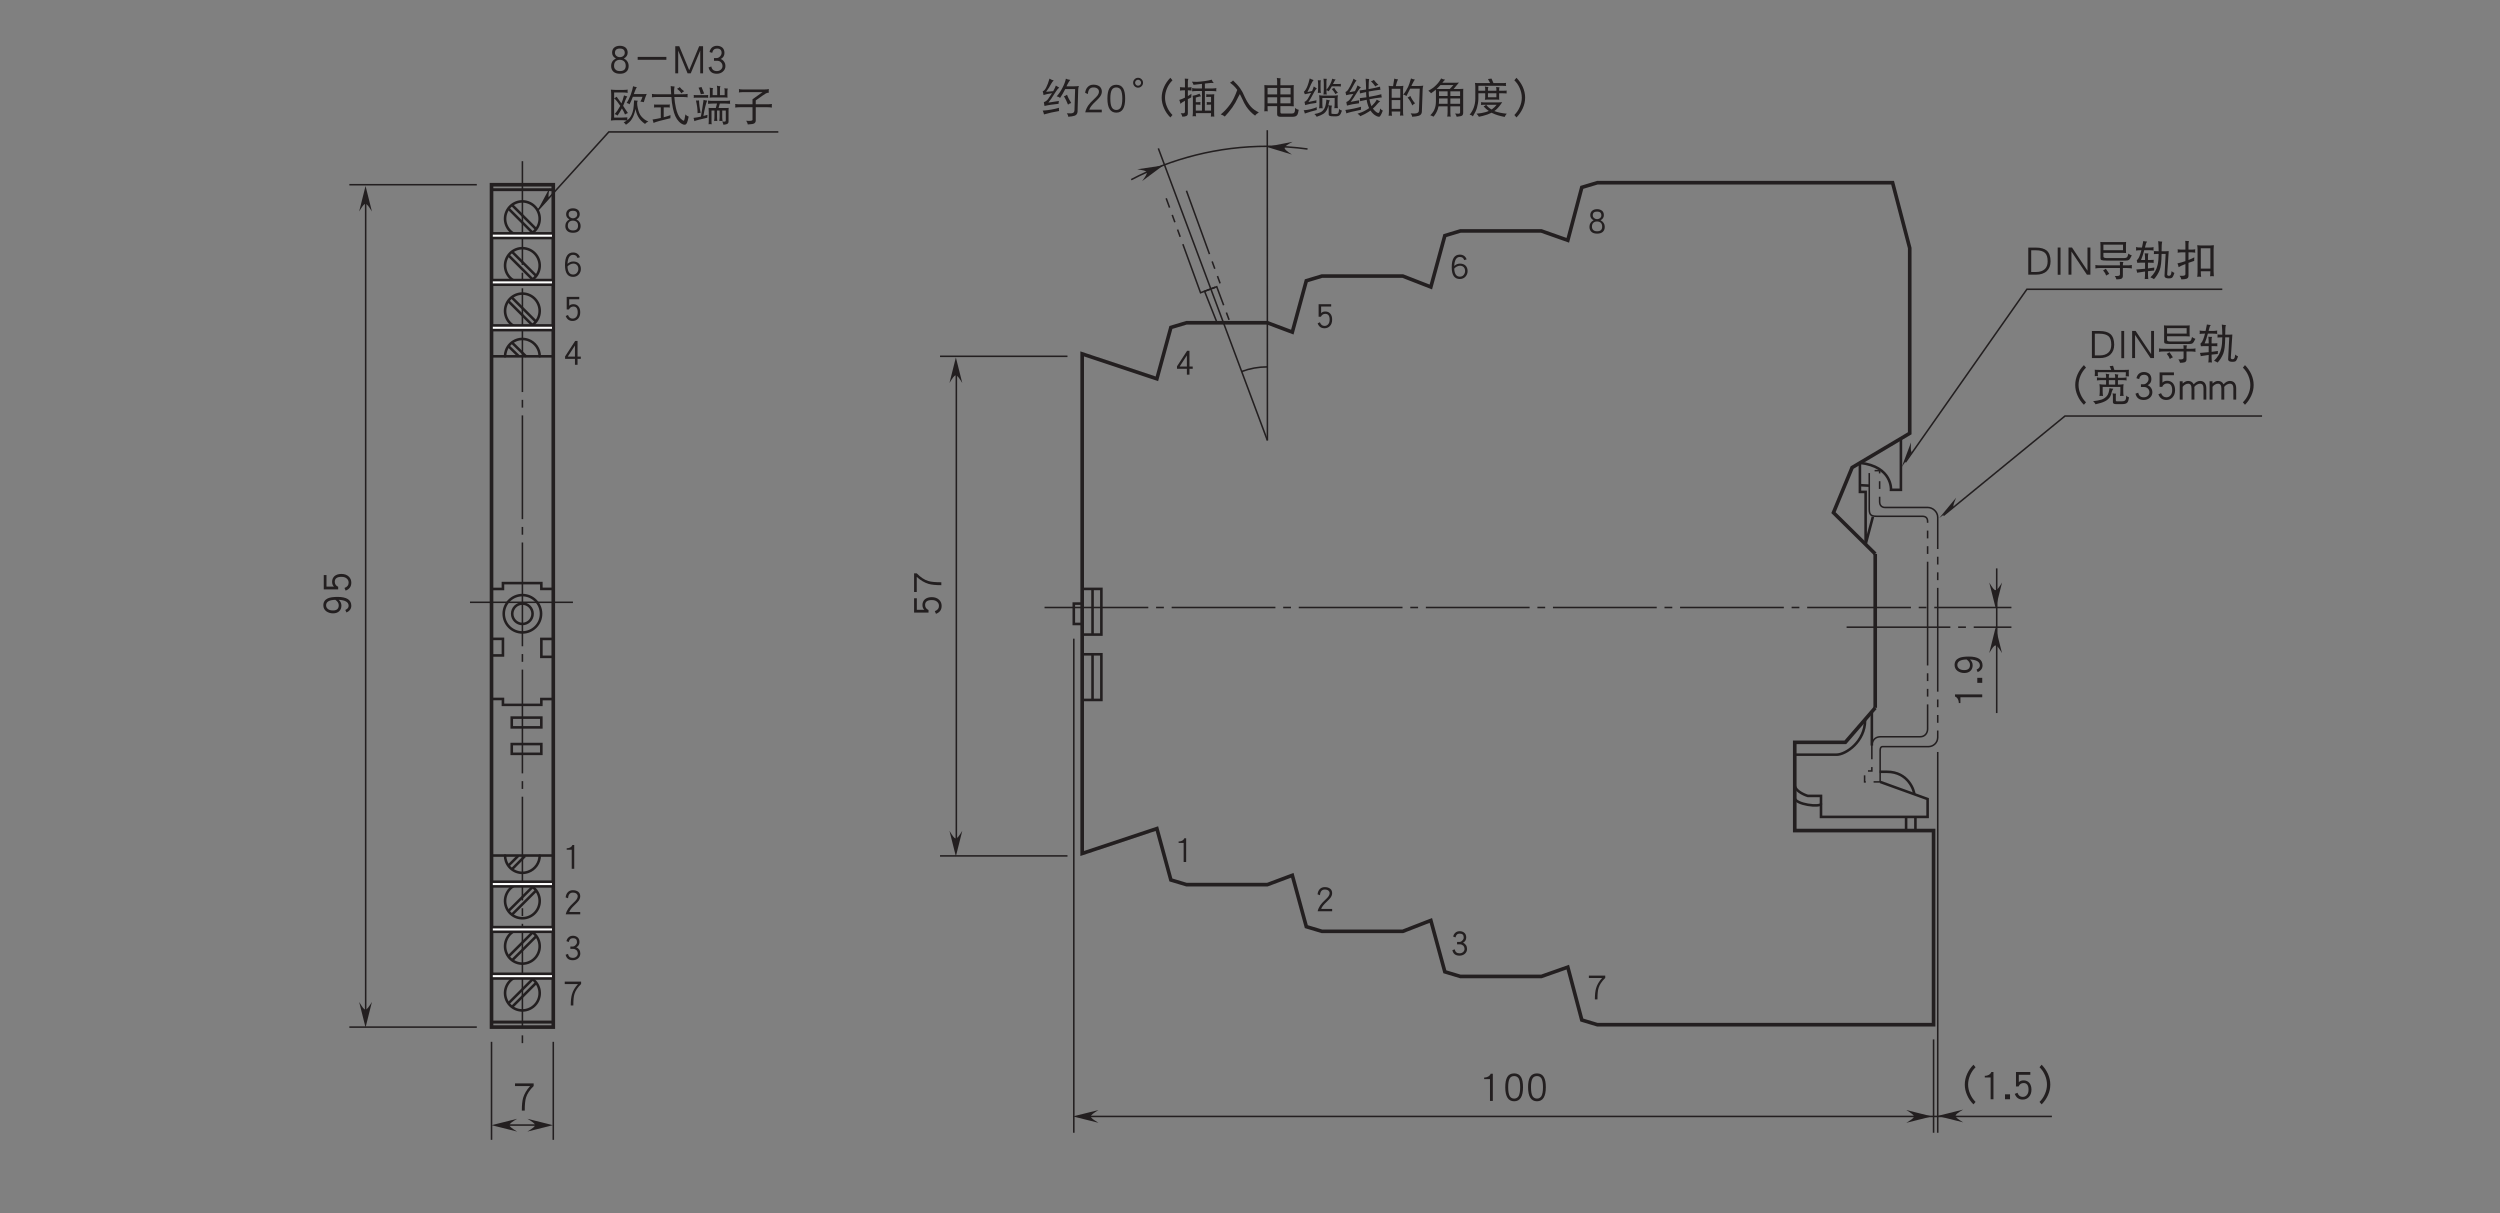 <?xml version="1.0" encoding="UTF-8"?>
<svg xmlns="http://www.w3.org/2000/svg" xmlns:xlink="http://www.w3.org/1999/xlink" width="481.89pt" height="233.87pt" viewBox="0 0 481.89 233.87" version="1.2">
<rect x="0" y="0" width="481.89" height="233.87" fill="#808080" stroke="none"/>
<defs>
<g>
<symbol overflow="visible" id="glyph0-0">
<path style="stroke:none;" d=""/>
</symbol>
<symbol overflow="visible" id="glyph0-1">
<path style="stroke:none;" d="M -1.906 -3.812 C -2.453 -3.812 -2.891 -3.672 -3.219 -3.406 C -3.531 -3.125 -3.703 -2.766 -3.703 -2.297 C -3.703 -1.891 -3.578 -1.578 -3.344 -1.375 L -4.781 -1.375 L -4.781 -3.594 L -5.312 -3.594 L -5.312 -0.828 L -2.531 -0.828 L -2.531 -1.328 C -2.969 -1.531 -3.188 -1.859 -3.188 -2.297 C -3.188 -2.938 -2.75 -3.25 -1.906 -3.25 C -1.453 -3.25 -1.109 -3.141 -0.859 -2.906 C -0.625 -2.703 -0.516 -2.438 -0.516 -2.125 C -0.516 -1.641 -0.781 -1.312 -1.312 -1.109 L -1.094 -0.594 C -0.359 -0.875 0 -1.375 0 -2.125 C 0 -2.594 -0.156 -2.984 -0.484 -3.297 C -0.844 -3.641 -1.312 -3.812 -1.906 -3.812 Z M -1.906 -3.812 "/>
</symbol>
<symbol overflow="visible" id="glyph0-2">
<path style="stroke:none;" d="M -4.797 -4 L -5.312 -4 L -5.312 -0.406 L -4.797 -0.406 L -4.797 -3.312 C -4.062 -2.641 -3.297 -2.203 -2.531 -1.969 C -1.938 -1.797 -1.125 -1.719 -0.062 -1.719 L -0.062 -2.281 C -1.219 -2.281 -2.062 -2.359 -2.594 -2.531 C -3.312 -2.75 -4.062 -3.234 -4.797 -4 Z M -4.797 -4 "/>
</symbol>
<symbol overflow="visible" id="glyph0-3">
<path style="stroke:none;" d="M -2.641 -3.781 C -3.484 -3.781 -4.109 -3.688 -4.531 -3.5 C -5.094 -3.234 -5.391 -2.797 -5.391 -2.156 C -5.391 -1.656 -5.188 -1.281 -4.812 -1 C -4.453 -0.75 -4.031 -0.609 -3.516 -0.609 C -3.016 -0.609 -2.609 -0.75 -2.328 -1.031 C -2.047 -1.297 -1.906 -1.656 -1.906 -2.109 C -1.906 -2.531 -2.078 -2.906 -2.422 -3.219 C -1.156 -3.156 -0.516 -2.766 -0.516 -2.062 C -0.516 -1.719 -0.734 -1.453 -1.156 -1.266 L -0.938 -0.781 C -0.688 -0.875 -0.469 -1.031 -0.312 -1.219 C -0.109 -1.453 0 -1.734 0 -2.062 C 0 -3.203 -0.875 -3.781 -2.641 -3.781 Z M -3.078 -3.219 C -2.625 -2.906 -2.422 -2.562 -2.422 -2.172 C -2.422 -1.5 -2.781 -1.172 -3.516 -1.172 C -3.922 -1.172 -4.25 -1.25 -4.5 -1.438 C -4.734 -1.625 -4.859 -1.859 -4.859 -2.156 C -4.859 -2.844 -4.266 -3.188 -3.078 -3.219 Z M -3.078 -3.219 "/>
</symbol>
<symbol overflow="visible" id="glyph0-4">
<path style="stroke:none;" d="M -0.062 -2.484 L -5.312 -2.484 L -5.312 -2.078 C -5.078 -1.984 -4.875 -1.812 -4.75 -1.562 C -4.641 -1.344 -4.578 -1.109 -4.578 -0.875 L -4.578 -0.812 L -4.266 -0.812 L -4.266 -1.938 L -0.062 -1.938 Z M -0.062 -2.484 "/>
</symbol>
<symbol overflow="visible" id="glyph0-5">
<path style="stroke:none;" d="M -0.062 -1.281 L -1.016 -1.281 L -1.016 -0.312 L -0.062 -0.312 Z M -0.062 -1.281 "/>
</symbol>
<symbol overflow="visible" id="glyph1-0">
<path style="stroke:none;" d=""/>
</symbol>
<symbol overflow="visible" id="glyph1-1">
<path style="stroke:none;" d="M 4 -4.797 L 4 -5.312 L 0.406 -5.312 L 0.406 -4.797 L 3.312 -4.797 C 2.641 -4.062 2.203 -3.297 1.969 -2.531 C 1.797 -1.938 1.719 -1.125 1.719 -0.062 L 2.281 -0.062 C 2.281 -1.219 2.359 -2.062 2.531 -2.594 C 2.75 -3.312 3.234 -4.062 4 -4.797 Z M 4 -4.797 "/>
</symbol>
<symbol overflow="visible" id="glyph1-2">
<path style="stroke:none;" d="M 2.484 -0.062 L 2.484 -5.312 L 2.078 -5.312 C 1.984 -5.078 1.812 -4.875 1.562 -4.75 C 1.344 -4.641 1.109 -4.578 0.875 -4.578 L 0.812 -4.578 L 0.812 -4.266 L 1.938 -4.266 L 1.938 -0.062 Z M 2.484 -0.062 "/>
</symbol>
<symbol overflow="visible" id="glyph1-3">
<path style="stroke:none;" d="M 3.906 -2.719 C 3.906 -3.578 3.781 -4.219 3.531 -4.656 C 3.25 -5.141 2.812 -5.375 2.203 -5.375 C 1.594 -5.375 1.141 -5.141 0.859 -4.656 C 0.609 -4.219 0.484 -3.578 0.484 -2.719 C 0.484 -0.906 1.062 0 2.203 0 C 3.344 0 3.906 -0.906 3.906 -2.719 Z M 3.359 -2.719 C 3.359 -1.922 3.25 -1.359 3.062 -1 C 2.859 -0.688 2.578 -0.516 2.203 -0.516 C 1.812 -0.516 1.531 -0.688 1.344 -1 C 1.141 -1.359 1.047 -1.922 1.047 -2.719 C 1.047 -3.5 1.141 -4.062 1.344 -4.406 C 1.516 -4.703 1.812 -4.859 2.203 -4.859 C 2.578 -4.859 2.875 -4.703 3.062 -4.406 C 3.25 -4.062 3.359 -3.5 3.359 -2.719 Z M 3.359 -2.719 "/>
</symbol>
<symbol overflow="visible" id="glyph1-4">
<path style="stroke:none;" d="M 4.781 -2.656 C 4.781 -3.594 4.531 -4.281 4.047 -4.719 C 3.578 -5.109 2.891 -5.297 1.953 -5.297 L 0.484 -5.297 L 0.484 -0.078 L 1.953 -0.078 C 2.844 -0.078 3.547 -0.297 4.047 -0.766 C 4.531 -1.219 4.781 -1.844 4.781 -2.656 Z M 4.219 -2.656 C 4.219 -2.016 4.047 -1.516 3.688 -1.172 C 3.281 -0.781 2.719 -0.594 1.953 -0.594 L 1.047 -0.594 L 1.047 -4.781 L 1.953 -4.781 C 2.766 -4.781 3.344 -4.609 3.703 -4.281 C 4.047 -3.969 4.219 -3.422 4.219 -2.656 Z M 4.219 -2.656 "/>
</symbol>
<symbol overflow="visible" id="glyph1-5">
<path style="stroke:none;" d="M 1.609 -0.062 L 1.609 -5.312 L 1.062 -5.312 L 1.062 -0.062 Z M 1.609 -0.062 "/>
</symbol>
<symbol overflow="visible" id="glyph1-6">
<path style="stroke:none;" d="M 4.703 -0.078 L 4.703 -5.312 L 4.141 -5.312 L 4.141 -0.844 L 1.156 -5.312 L 0.484 -5.312 L 0.484 -0.078 L 1.047 -0.078 L 1.047 -4.547 L 4.031 -0.078 Z M 4.703 -0.078 "/>
</symbol>
<symbol overflow="visible" id="glyph1-7">
<path style="stroke:none;" d="M 6.406 -6.391 C 6.188 -6.359 5.984 -6.359 5.781 -6.359 L 2.094 -6.359 C 1.859 -6.359 1.641 -6.359 1.438 -6.391 C 1.453 -6.125 1.469 -5.859 1.469 -5.594 L 1.469 -3.281 C 1.469 -3.062 1.531 -2.922 1.672 -2.891 C 1.828 -2.828 2.125 -2.797 2.594 -2.797 L 6.312 -2.797 C 6.594 -2.797 6.797 -2.828 6.906 -2.906 C 7.062 -2.984 7.266 -3.281 7.5 -3.797 C 7.266 -3.859 7.047 -3.969 6.844 -4.141 C 6.766 -3.75 6.656 -3.5 6.531 -3.406 C 6.438 -3.328 6.281 -3.281 6.062 -3.281 L 2.625 -3.281 C 2.438 -3.281 2.297 -3.297 2.188 -3.359 C 2.078 -3.406 2.031 -3.469 2.031 -3.562 L 2.031 -4.281 L 5.75 -4.281 C 5.984 -4.281 6.203 -4.266 6.406 -4.25 C 6.375 -4.516 6.375 -4.781 6.375 -5.047 L 6.375 -5.594 C 6.375 -5.859 6.375 -6.125 6.406 -6.391 Z M 5.812 -5.859 L 5.812 -4.797 L 2.031 -4.797 L 2.031 -5.859 Z M 0.469 -1.938 C 0.484 -1.828 0.5 -1.719 0.5 -1.594 C 0.5 -1.5 0.484 -1.391 0.469 -1.281 C 0.766 -1.328 1.062 -1.359 1.375 -1.359 L 5.219 -1.359 L 5.219 -0.141 C 5.219 0.078 5.031 0.172 4.688 0.172 L 4.219 0.172 C 4.375 0.359 4.469 0.578 4.531 0.828 C 4.922 0.828 5.234 0.797 5.453 0.719 C 5.656 0.625 5.781 0.453 5.781 0.172 L 5.781 -1.359 L 6.625 -1.359 C 6.922 -1.359 7.219 -1.328 7.531 -1.281 C 7.5 -1.391 7.5 -1.5 7.5 -1.594 C 7.5 -1.719 7.5 -1.828 7.531 -1.938 C 7.219 -1.891 6.922 -1.875 6.625 -1.875 L 5.781 -1.875 L 5.781 -1.938 C 5.781 -2.156 5.812 -2.344 5.875 -2.516 C 5.625 -2.516 5.391 -2.531 5.188 -2.562 C 5.203 -2.391 5.219 -2.219 5.219 -2.047 L 5.219 -1.875 L 1.375 -1.875 C 1.062 -1.875 0.766 -1.891 0.469 -1.938 Z M 2.5 -1.219 C 2.359 -1.109 2.172 -1 1.969 -0.906 C 2.094 -0.766 2.219 -0.594 2.344 -0.391 C 2.438 -0.188 2.516 -0.031 2.562 0.094 C 2.812 -0.078 3.016 -0.172 3.156 -0.219 C 3.094 -0.312 3.047 -0.406 2.984 -0.5 C 2.891 -0.641 2.781 -0.812 2.656 -0.984 C 2.578 -1.094 2.516 -1.172 2.5 -1.219 Z M 2.5 -1.219 "/>
</symbol>
<symbol overflow="visible" id="glyph1-8">
<path style="stroke:none;" d="M 0.312 -5.391 C 0.328 -5.266 0.344 -5.156 0.344 -5.047 C 0.344 -4.922 0.328 -4.828 0.312 -4.734 C 0.609 -4.766 0.906 -4.797 1.219 -4.797 L 1.359 -4.797 C 1.281 -4.547 1.234 -4.344 1.172 -4.156 C 1.047 -3.766 0.938 -3.484 0.828 -3.297 C 0.719 -3.109 0.594 -2.953 0.469 -2.859 C 0.5 -2.703 0.531 -2.531 0.562 -2.359 C 0.781 -2.375 0.984 -2.391 1.188 -2.391 L 2.062 -2.391 L 2.062 -1.219 C 1.516 -1.156 0.953 -1.109 0.375 -1.078 C 0.469 -0.828 0.516 -0.625 0.531 -0.453 C 0.812 -0.516 1.312 -0.578 2.062 -0.688 L 2.062 -0.312 C 2.062 0.047 2.031 0.406 2 0.781 C 2.109 0.75 2.219 0.75 2.344 0.75 C 2.453 0.75 2.562 0.75 2.688 0.781 C 2.641 0.406 2.625 0.047 2.625 -0.312 L 2.625 -0.75 C 2.969 -0.781 3.359 -0.828 3.812 -0.875 C 3.812 -0.984 3.812 -1.172 3.844 -1.453 C 3.453 -1.391 3.047 -1.344 2.625 -1.281 L 2.625 -2.391 L 2.938 -2.391 C 3.172 -2.391 3.453 -2.375 3.75 -2.359 C 3.719 -2.453 3.719 -2.547 3.719 -2.625 C 3.719 -2.734 3.719 -2.844 3.75 -2.938 C 3.453 -2.922 3.172 -2.906 2.938 -2.906 L 2.625 -2.906 L 2.625 -3.594 C 2.625 -3.828 2.641 -4.016 2.719 -4.172 C 2.438 -4.172 2.188 -4.172 2 -4.203 C 2.031 -3.875 2.062 -3.562 2.062 -3.25 L 2.062 -2.906 L 1.281 -2.906 C 1.484 -3.375 1.703 -4.016 1.906 -4.797 L 2.812 -4.797 C 3.109 -4.797 3.406 -4.766 3.719 -4.734 C 3.688 -4.828 3.688 -4.922 3.688 -5.047 C 3.688 -5.156 3.688 -5.266 3.719 -5.391 C 3.406 -5.328 3.109 -5.312 2.812 -5.312 L 2.047 -5.312 C 2.062 -5.406 2.078 -5.484 2.109 -5.578 C 2.203 -6 2.312 -6.281 2.469 -6.453 C 2.172 -6.469 1.922 -6.516 1.719 -6.562 C 1.625 -6.109 1.547 -5.688 1.469 -5.312 L 1.219 -5.312 C 0.906 -5.312 0.609 -5.328 0.312 -5.391 Z M 4.594 -6.547 C 4.641 -6.031 4.672 -5.391 4.688 -4.594 L 4.562 -4.594 C 4.297 -4.594 4.031 -4.609 3.75 -4.625 C 3.766 -4.547 3.781 -4.453 3.781 -4.359 C 3.781 -4.25 3.766 -4.156 3.75 -4.047 C 4.031 -4.062 4.297 -4.078 4.562 -4.078 L 4.688 -4.078 C 4.672 -3.188 4.609 -2.484 4.484 -1.969 C 4.297 -1.062 3.828 -0.25 3.094 0.438 C 3.312 0.516 3.547 0.625 3.781 0.781 C 4.234 0.297 4.594 -0.266 4.875 -0.953 C 5.109 -1.531 5.234 -2.562 5.25 -4.078 L 6.031 -4.078 L 5.812 0.125 C 5.812 0.297 5.875 0.438 6.047 0.531 C 6.188 0.609 6.391 0.641 6.656 0.641 C 6.891 0.641 7.078 0.609 7.203 0.547 C 7.375 0.469 7.547 0.141 7.719 -0.422 C 7.469 -0.516 7.297 -0.625 7.188 -0.766 C 7.125 -0.328 7.062 -0.078 6.984 -0.016 C 6.922 0.094 6.812 0.141 6.656 0.141 C 6.438 0.141 6.328 0.047 6.328 -0.141 L 6.625 -4.625 C 6.453 -4.609 6.281 -4.594 6.125 -4.594 L 5.25 -4.594 C 5.25 -5.578 5.281 -6.188 5.375 -6.453 C 5.078 -6.453 4.812 -6.484 4.594 -6.547 Z M 4.594 -6.547 "/>
</symbol>
<symbol overflow="visible" id="glyph1-9">
<path style="stroke:none;" d="M 7.031 0.453 C 6.578 0 6.234 -0.5 5.984 -1.094 C 5.734 -1.672 5.594 -2.266 5.594 -2.891 C 5.594 -3.516 5.734 -4.109 5.984 -4.703 C 6.234 -5.281 6.578 -5.797 7.031 -6.234 L 6.625 -6.719 C 6.094 -6.188 5.703 -5.609 5.406 -4.953 C 5.109 -4.281 4.953 -3.594 4.953 -2.891 C 4.953 -2.188 5.109 -1.5 5.406 -0.844 C 5.688 -0.188 6.094 0.406 6.625 0.922 Z M 7.031 0.453 "/>
</symbol>
<symbol overflow="visible" id="glyph1-10">
<path style="stroke:none;" d="M 4.25 -6.594 C 4.016 -6.562 3.797 -6.531 3.594 -6.516 C 3.688 -6.312 3.797 -6.078 3.891 -5.797 L 1.625 -5.797 C 1.312 -5.797 1.016 -5.797 0.719 -5.828 C 0.734 -5.625 0.75 -5.422 0.75 -5.219 C 0.75 -5.016 0.734 -4.812 0.719 -4.594 C 0.812 -4.609 0.922 -4.625 1.031 -4.625 C 1.125 -4.625 1.234 -4.609 1.344 -4.594 C 1.312 -4.844 1.312 -5.094 1.312 -5.359 L 6.719 -5.359 C 6.719 -5.078 6.703 -4.812 6.688 -4.547 C 6.781 -4.562 6.891 -4.562 7 -4.562 C 7.094 -4.562 7.203 -4.562 7.312 -4.547 C 7.281 -4.781 7.281 -5.031 7.281 -5.281 C 7.281 -5.469 7.281 -5.641 7.312 -5.828 C 7.016 -5.797 6.703 -5.797 6.406 -5.797 L 4.5 -5.797 C 4.406 -6.078 4.328 -6.359 4.25 -6.594 Z M 1.125 -4.359 C 1.141 -4.25 1.156 -4.141 1.156 -4.047 C 1.156 -3.938 1.141 -3.844 1.125 -3.766 C 1.391 -3.797 1.656 -3.828 1.938 -3.828 L 2.906 -3.828 L 2.906 -2.969 L 2.531 -2.969 C 2.219 -2.969 1.922 -2.984 1.625 -3.047 C 1.656 -2.781 1.688 -2.531 1.688 -2.281 L 1.688 -1.625 C 1.688 -1.344 1.656 -1.047 1.625 -0.766 C 1.797 -0.781 1.906 -0.797 1.969 -0.797 C 2.016 -0.797 2.141 -0.781 2.312 -0.766 C 2.266 -1.047 2.25 -1.344 2.25 -1.625 L 2.25 -2.516 L 5.656 -2.516 L 5.656 -1.625 C 5.656 -1.344 5.625 -1.047 5.594 -0.766 C 5.766 -0.781 5.875 -0.797 5.938 -0.797 C 5.984 -0.797 6.109 -0.781 6.281 -0.766 C 6.234 -1.047 6.219 -1.344 6.219 -1.625 L 6.219 -2.281 C 6.219 -2.531 6.234 -2.781 6.281 -3.047 C 5.969 -2.984 5.672 -2.969 5.375 -2.969 L 5.188 -2.969 L 5.188 -3.828 L 6.062 -3.828 C 6.328 -3.828 6.594 -3.797 6.875 -3.766 C 6.844 -3.844 6.844 -3.938 6.844 -4.047 C 6.844 -4.141 6.844 -4.25 6.875 -4.359 C 6.594 -4.297 6.328 -4.281 6.062 -4.281 L 5.188 -4.281 L 5.188 -4.422 C 5.188 -4.625 5.219 -4.781 5.281 -4.906 C 5.016 -4.906 4.781 -4.938 4.594 -5.016 C 4.625 -4.812 4.656 -4.609 4.656 -4.422 L 4.656 -4.281 L 3.438 -4.281 L 3.438 -4.484 C 3.438 -4.688 3.469 -4.844 3.531 -4.969 C 3.25 -4.969 3.031 -5.016 2.844 -5.078 C 2.875 -4.875 2.906 -4.672 2.906 -4.484 L 2.906 -4.281 L 1.938 -4.281 C 1.656 -4.281 1.391 -4.297 1.125 -4.359 Z M 3.438 -2.969 L 3.438 -3.828 L 4.656 -3.828 L 4.656 -2.969 Z M 3.562 -2.281 C 3.484 -1.562 3.312 -1.047 3.031 -0.734 C 2.734 -0.406 2.391 -0.188 1.984 -0.062 C 1.516 0.078 0.984 0.172 0.406 0.234 C 0.625 0.438 0.781 0.625 0.875 0.828 C 1.641 0.656 2.219 0.484 2.594 0.297 C 2.984 0.125 3.297 -0.125 3.562 -0.453 C 3.766 -0.734 3.906 -1.094 3.984 -1.516 C 4.031 -1.703 4.141 -1.906 4.281 -2.172 C 4.047 -2.172 3.797 -2.203 3.562 -2.281 Z M 4.156 -1.281 C 4.188 -1.094 4.219 -0.906 4.219 -0.734 L 4.219 0.406 C 4.219 0.656 4.406 0.797 4.781 0.797 L 6.062 0.797 C 6.531 0.797 6.859 0.688 7.031 0.453 C 7.172 0.25 7.266 -0.062 7.328 -0.516 C 7.078 -0.578 6.891 -0.703 6.781 -0.859 C 6.781 -0.344 6.719 -0.047 6.578 0.078 C 6.453 0.203 6.234 0.266 5.938 0.266 L 5 0.266 C 4.844 0.266 4.781 0.188 4.781 0.031 L 4.781 -0.875 C 4.781 -1.016 4.797 -1.125 4.844 -1.219 C 4.609 -1.219 4.375 -1.234 4.156 -1.281 Z M 4.156 -1.281 "/>
</symbol>
<symbol overflow="visible" id="glyph1-11">
<path style="stroke:none;" d="M 3.828 -1.469 C 3.828 -1.797 3.75 -2.078 3.578 -2.312 C 3.422 -2.562 3.188 -2.75 2.922 -2.844 C 3.406 -3.094 3.641 -3.484 3.641 -4.016 C 3.641 -4.422 3.516 -4.766 3.266 -5.016 C 3 -5.25 2.641 -5.391 2.203 -5.391 C 1.797 -5.391 1.469 -5.266 1.203 -5.031 C 0.984 -4.812 0.828 -4.531 0.766 -4.188 L 1.281 -4.031 C 1.391 -4.578 1.703 -4.859 2.203 -4.859 C 2.797 -4.859 3.094 -4.578 3.094 -4.016 C 3.094 -3.781 2.984 -3.547 2.797 -3.344 C 2.578 -3.125 2.375 -3.031 2.172 -3.031 L 1.625 -3.031 L 1.625 -2.5 L 2.25 -2.5 C 2.531 -2.5 2.781 -2.406 2.969 -2.203 C 3.172 -2 3.266 -1.766 3.266 -1.469 C 3.266 -1.203 3.156 -0.984 2.953 -0.797 C 2.75 -0.609 2.484 -0.516 2.172 -0.516 C 1.578 -0.516 1.219 -0.812 1.109 -1.406 L 0.578 -1.219 C 0.766 -0.406 1.281 0 2.172 0 C 2.625 0 3.031 -0.141 3.344 -0.422 C 3.656 -0.703 3.828 -1.047 3.828 -1.469 Z M 3.828 -1.469 "/>
</symbol>
<symbol overflow="visible" id="glyph1-12">
<path style="stroke:none;" d="M 3.812 -1.906 C 3.812 -2.453 3.672 -2.891 3.406 -3.219 C 3.125 -3.531 2.766 -3.703 2.297 -3.703 C 1.891 -3.703 1.578 -3.578 1.375 -3.344 L 1.375 -4.781 L 3.594 -4.781 L 3.594 -5.312 L 0.828 -5.312 L 0.828 -2.531 L 1.328 -2.531 C 1.531 -2.969 1.859 -3.188 2.297 -3.188 C 2.938 -3.188 3.25 -2.75 3.25 -1.906 C 3.25 -1.453 3.141 -1.109 2.906 -0.859 C 2.703 -0.625 2.438 -0.516 2.125 -0.516 C 1.641 -0.516 1.312 -0.781 1.109 -1.312 L 0.594 -1.094 C 0.875 -0.359 1.375 0 2.125 0 C 2.594 0 2.984 -0.156 3.297 -0.484 C 3.641 -0.844 3.812 -1.312 3.812 -1.906 Z M 3.812 -1.906 "/>
</symbol>
<symbol overflow="visible" id="glyph1-13">
<path style="stroke:none;" d="M 5.438 -0.078 L 5.438 -2.234 C 5.438 -2.656 5.344 -2.984 5.172 -3.234 C 4.953 -3.531 4.641 -3.672 4.219 -3.672 C 3.797 -3.672 3.391 -3.453 3 -3.016 C 2.781 -3.453 2.422 -3.672 1.922 -3.672 C 1.578 -3.672 1.234 -3.5 0.875 -3.172 L 0.875 -3.609 L 0.312 -3.609 L 0.312 -0.078 L 0.875 -0.078 L 0.875 -2.531 C 0.984 -2.703 1.141 -2.844 1.344 -2.969 C 1.531 -3.078 1.734 -3.141 1.922 -3.141 C 2.359 -3.141 2.578 -2.844 2.578 -2.234 L 2.578 -0.078 L 3.141 -0.078 L 3.141 -2.234 C 3.141 -2.312 3.141 -2.422 3.125 -2.516 C 3.234 -2.688 3.406 -2.828 3.609 -2.953 C 3.828 -3.078 4.031 -3.141 4.219 -3.141 C 4.672 -3.141 4.891 -2.844 4.891 -2.266 L 4.891 -0.078 Z M 5.438 -0.078 "/>
</symbol>
<symbol overflow="visible" id="glyph1-14">
<path style="stroke:none;" d="M 3.047 -2.891 C 3.047 -3.594 2.891 -4.281 2.594 -4.953 C 2.297 -5.609 1.891 -6.188 1.375 -6.719 L 0.969 -6.234 C 1.422 -5.797 1.766 -5.281 2.016 -4.703 C 2.266 -4.109 2.406 -3.516 2.406 -2.891 C 2.406 -2.266 2.266 -1.672 2.016 -1.094 C 1.766 -0.5 1.422 0 0.969 0.453 L 1.375 0.922 C 1.891 0.406 2.297 -0.188 2.594 -0.844 C 2.891 -1.5 3.047 -2.188 3.047 -2.891 Z M 3.047 -2.891 "/>
</symbol>
<symbol overflow="visible" id="glyph1-15">
<path style="stroke:none;" d="M 0.344 -4.969 C 0.359 -4.859 0.375 -4.75 0.375 -4.625 C 0.375 -4.531 0.359 -4.422 0.344 -4.312 C 0.641 -4.359 0.938 -4.391 1.25 -4.391 L 1.844 -4.391 L 1.844 -2.688 C 1.359 -2.516 0.844 -2.375 0.312 -2.25 C 0.438 -1.969 0.516 -1.719 0.531 -1.516 C 0.781 -1.688 1.219 -1.891 1.844 -2.125 L 1.844 -0.172 C 1.844 0.047 1.625 0.141 1.219 0.141 L 0.719 0.141 C 0.891 0.328 1 0.562 1.062 0.828 C 1.5 0.828 1.844 0.781 2.078 0.703 C 2.312 0.609 2.438 0.438 2.438 0.141 L 2.438 -2.359 C 2.75 -2.469 3.125 -2.594 3.531 -2.734 C 3.531 -2.844 3.531 -3.078 3.562 -3.422 C 3.203 -3.219 2.828 -3.062 2.438 -2.906 L 2.438 -4.391 L 2.844 -4.391 C 3.141 -4.391 3.438 -4.359 3.75 -4.312 C 3.719 -4.422 3.719 -4.531 3.719 -4.625 C 3.719 -4.75 3.719 -4.859 3.75 -4.969 C 3.438 -4.922 3.141 -4.906 2.844 -4.906 L 2.438 -4.906 L 2.438 -5.938 C 2.438 -6.172 2.469 -6.375 2.531 -6.547 C 2.266 -6.547 2.031 -6.562 1.812 -6.594 C 1.828 -6.406 1.844 -6.219 1.844 -6.047 L 1.844 -4.906 L 1.25 -4.906 C 0.938 -4.906 0.641 -4.922 0.344 -4.969 Z M 4.125 -5.766 C 4.156 -5.469 4.188 -5.188 4.188 -4.906 L 4.188 -0.625 C 4.188 -0.312 4.156 0.016 4.125 0.344 C 4.297 0.312 4.438 0.297 4.5 0.297 C 4.562 0.297 4.688 0.312 4.875 0.344 C 4.828 0.016 4.812 -0.312 4.812 -0.625 L 4.812 -0.734 L 6.656 -0.734 C 6.656 -0.406 6.625 -0.078 6.594 0.234 C 6.781 0.219 6.906 0.203 6.969 0.203 C 7.031 0.203 7.141 0.219 7.328 0.234 C 7.297 -0.078 7.281 -0.406 7.281 -0.734 L 7.281 -4.906 C 7.281 -5.188 7.297 -5.469 7.328 -5.766 C 7 -5.719 6.672 -5.703 6.328 -5.703 L 5.125 -5.703 C 4.781 -5.703 4.453 -5.719 4.125 -5.766 Z M 4.812 -1.25 L 4.812 -5.172 L 6.656 -5.172 L 6.656 -1.25 Z M 4.812 -1.25 "/>
</symbol>
<symbol overflow="visible" id="glyph1-16">
<path style="stroke:none;" d="M 1.281 -0.062 L 1.281 -1.016 L 0.312 -1.016 L 0.312 -0.062 Z M 1.281 -0.062 "/>
</symbol>
<symbol overflow="visible" id="glyph1-17">
<path style="stroke:none;" d="M 3.891 -1.5 C 3.891 -2.141 3.578 -2.625 2.969 -2.953 C 3.453 -3.203 3.703 -3.578 3.703 -4.078 C 3.703 -4.484 3.562 -4.812 3.297 -5.047 C 3.031 -5.266 2.656 -5.391 2.203 -5.391 C 1.734 -5.391 1.375 -5.266 1.109 -5.047 C 0.828 -4.812 0.703 -4.484 0.703 -4.078 C 0.703 -3.578 0.938 -3.203 1.438 -2.953 C 0.812 -2.625 0.516 -2.141 0.516 -1.5 C 0.516 -1.047 0.656 -0.672 0.953 -0.406 C 1.25 -0.125 1.672 0 2.219 0 C 2.75 0 3.156 -0.125 3.453 -0.406 C 3.75 -0.656 3.891 -1.031 3.891 -1.5 Z M 3.141 -4.031 C 3.141 -3.797 3.062 -3.594 2.875 -3.438 C 2.703 -3.281 2.469 -3.203 2.203 -3.203 C 1.938 -3.203 1.719 -3.281 1.531 -3.438 C 1.344 -3.594 1.25 -3.797 1.25 -4.031 C 1.25 -4.578 1.562 -4.859 2.203 -4.859 C 2.828 -4.859 3.141 -4.578 3.141 -4.031 Z M 3.328 -1.531 C 3.328 -0.859 2.953 -0.516 2.219 -0.516 C 1.828 -0.516 1.531 -0.609 1.344 -0.828 C 1.156 -1 1.078 -1.234 1.078 -1.531 C 1.078 -1.906 1.172 -2.188 1.375 -2.391 C 1.578 -2.578 1.844 -2.688 2.188 -2.688 C 2.531 -2.688 2.812 -2.578 3.016 -2.391 C 3.219 -2.188 3.328 -1.906 3.328 -1.531 Z M 3.328 -1.531 "/>
</symbol>
<symbol overflow="visible" id="glyph1-18">
<path style="stroke:none;" d="M 6.766 -2.688 L 6.766 -3.25 L 1.234 -3.25 L 1.234 -2.688 Z M 6.766 -2.688 "/>
</symbol>
<symbol overflow="visible" id="glyph1-19">
<path style="stroke:none;" d="M 5.844 -0.078 L 5.844 -5.312 L 5.094 -5.312 L 3.172 -0.688 L 1.25 -5.312 L 0.484 -5.312 L 0.484 -0.078 L 1.047 -0.078 L 1.047 -4.469 L 2.859 -0.078 L 3.469 -0.078 L 5.297 -4.469 L 5.297 -0.078 Z M 5.844 -0.078 "/>
</symbol>
<symbol overflow="visible" id="glyph1-20">
<path style="stroke:none;" d="M 3.719 -5.938 C 3.375 -5.891 3.031 -5.875 2.688 -5.875 L 1.656 -5.875 C 1.25 -5.875 0.859 -5.891 0.469 -5.938 C 0.5 -5.641 0.531 -5.344 0.531 -5.047 L 0.531 -0.875 C 0.531 -0.578 0.5 -0.281 0.469 0.031 C 0.797 -0.016 1.125 -0.047 1.469 -0.047 L 2.625 -0.047 C 2.922 -0.047 3.234 -0.016 3.547 0.016 C 3.375 0.141 3.172 0.25 2.938 0.375 C 3.094 0.484 3.234 0.641 3.375 0.828 C 3.891 0.484 4.266 0.141 4.484 -0.234 C 4.781 -0.672 5.031 -1.328 5.219 -2.203 C 5.312 -1.641 5.484 -1.156 5.719 -0.734 C 5.984 -0.219 6.438 0.25 7.062 0.688 C 7.172 0.5 7.391 0.344 7.688 0.203 C 7.172 0.016 6.719 -0.312 6.312 -0.797 C 6.031 -1.125 5.812 -1.641 5.656 -2.359 C 5.562 -2.734 5.531 -3.078 5.531 -3.391 C 5.531 -3.5 5.562 -3.625 5.656 -3.797 C 5.406 -3.812 5.172 -3.828 4.938 -3.859 C 4.906 -3.156 4.859 -2.594 4.797 -2.188 C 4.656 -1.453 4.422 -0.875 4.078 -0.453 C 3.953 -0.312 3.812 -0.188 3.641 -0.062 C 3.625 -0.125 3.625 -0.203 3.625 -0.281 C 3.625 -0.391 3.625 -0.5 3.656 -0.594 C 3.297 -0.562 2.953 -0.547 2.625 -0.547 L 1.094 -0.547 L 1.094 -5.391 L 2.688 -5.391 C 3.031 -5.391 3.375 -5.359 3.719 -5.312 C 3.688 -5.422 3.688 -5.531 3.688 -5.625 C 3.688 -5.734 3.688 -5.844 3.719 -5.938 Z M 3 -4.828 C 2.844 -4.219 2.688 -3.719 2.5 -3.281 C 2.391 -3.453 2.25 -3.625 2.125 -3.812 C 1.859 -4.141 1.688 -4.391 1.594 -4.562 C 1.453 -4.453 1.281 -4.359 1.094 -4.281 C 1.5 -3.891 1.891 -3.391 2.281 -2.812 C 2.266 -2.781 2.25 -2.766 2.234 -2.734 C 1.922 -2.156 1.578 -1.641 1.188 -1.219 C 1.422 -1.156 1.594 -1.062 1.75 -0.938 C 2.031 -1.344 2.312 -1.781 2.562 -2.25 C 2.562 -2.266 2.578 -2.281 2.594 -2.312 C 2.875 -1.859 3.078 -1.453 3.188 -1.141 C 3.422 -1.281 3.609 -1.375 3.75 -1.422 C 3.562 -1.688 3.375 -1.969 3.172 -2.281 C 3.078 -2.453 2.953 -2.625 2.828 -2.812 C 2.953 -3.109 3.094 -3.438 3.219 -3.812 C 3.391 -4.234 3.531 -4.5 3.625 -4.625 C 3.422 -4.656 3.203 -4.734 3 -4.828 Z M 4.75 -6.594 C 4.656 -6.094 4.516 -5.547 4.297 -4.969 C 4.047 -4.297 3.781 -3.766 3.5 -3.359 C 3.703 -3.344 3.891 -3.25 4.062 -3.109 C 4.281 -3.531 4.5 -4.016 4.703 -4.547 L 6.562 -4.547 C 6.469 -4.234 6.328 -3.922 6.156 -3.625 C 6.359 -3.609 6.578 -3.578 6.812 -3.516 C 6.938 -4.016 7.125 -4.531 7.375 -5.109 C 7.172 -5.078 6.969 -5.078 6.75 -5.078 L 4.891 -5.078 C 4.938 -5.203 4.984 -5.328 5.031 -5.469 C 5.203 -5.938 5.359 -6.25 5.469 -6.422 C 5.156 -6.453 4.922 -6.516 4.75 -6.594 Z M 4.75 -6.594 "/>
</symbol>
<symbol overflow="visible" id="glyph1-21">
<path style="stroke:none;" d="M 0.375 -5.109 C 0.391 -4.984 0.406 -4.875 0.406 -4.766 C 0.406 -4.641 0.391 -4.547 0.375 -4.453 C 0.672 -4.484 0.969 -4.516 1.281 -4.516 L 4.141 -4.516 C 4.156 -4.156 4.188 -3.828 4.234 -3.484 C 4.359 -2.625 4.484 -1.969 4.641 -1.5 C 4.938 -0.531 5.406 0.172 6.031 0.594 C 6.25 0.75 6.484 0.828 6.719 0.828 C 6.875 0.828 7.016 0.703 7.141 0.469 C 7.234 0.25 7.344 -0.141 7.469 -0.734 C 7.203 -0.828 7 -0.969 6.844 -1.172 C 6.719 -0.359 6.609 0.062 6.531 0.062 C 6.406 0.062 6.172 -0.094 5.875 -0.391 C 5.5 -0.844 5.203 -1.5 5.016 -2.359 C 4.859 -3.047 4.75 -3.766 4.703 -4.516 L 6.375 -4.516 C 6.672 -4.516 6.969 -4.484 7.281 -4.453 C 7.25 -4.547 7.25 -4.641 7.25 -4.766 C 7.25 -4.875 7.25 -4.984 7.281 -5.109 C 6.969 -5.062 6.672 -5.047 6.375 -5.047 L 4.672 -5.047 C 4.656 -5.234 4.656 -5.453 4.656 -5.656 C 4.656 -5.953 4.688 -6.234 4.75 -6.547 C 4.547 -6.547 4.297 -6.562 4 -6.625 C 4.016 -6.094 4.047 -5.547 4.094 -5.047 L 1.281 -5.047 C 0.969 -5.047 0.672 -5.062 0.375 -5.109 Z M 0.781 -3.078 C 0.797 -2.969 0.812 -2.875 0.812 -2.797 C 0.812 -2.688 0.797 -2.578 0.781 -2.484 C 0.906 -2.5 1.031 -2.516 1.156 -2.516 L 2.094 -2.516 L 2.094 -0.469 C 1.578 -0.359 1.047 -0.25 0.5 -0.172 C 0.609 0.078 0.656 0.297 0.688 0.484 C 1.156 0.266 2.234 -0.031 3.938 -0.422 C 3.938 -0.516 3.938 -0.719 3.969 -1.016 C 3.547 -0.859 3.109 -0.734 2.656 -0.609 L 2.656 -2.516 L 3.469 -2.516 C 3.594 -2.516 3.719 -2.5 3.844 -2.484 C 3.812 -2.578 3.812 -2.688 3.812 -2.797 C 3.812 -2.875 3.812 -2.969 3.844 -3.078 C 3.719 -3.047 3.594 -3.047 3.469 -3.047 L 1.156 -3.047 C 1.031 -3.047 0.906 -3.047 0.781 -3.078 Z M 5.75 -6.422 C 5.578 -6.281 5.406 -6.172 5.219 -6.109 C 5.562 -5.859 5.844 -5.562 6.062 -5.219 C 6.234 -5.406 6.406 -5.531 6.594 -5.625 C 6.219 -5.891 5.938 -6.156 5.75 -6.422 Z M 5.75 -6.422 "/>
</symbol>
<symbol overflow="visible" id="glyph1-22">
<path style="stroke:none;" d="M 1.938 -6.453 C 1.734 -6.375 1.531 -6.328 1.375 -6.312 C 1.547 -5.984 1.688 -5.562 1.812 -5.047 C 2 -5.094 2.219 -5.141 2.469 -5.172 Z M 0.438 -4.906 C 0.453 -4.812 0.469 -4.734 0.469 -4.625 C 0.469 -4.531 0.453 -4.453 0.438 -4.359 C 0.562 -4.375 0.688 -4.391 0.812 -4.391 L 2.875 -4.391 C 2.984 -4.391 3.125 -4.375 3.25 -4.359 C 3.219 -4.453 3.219 -4.531 3.219 -4.625 C 3.219 -4.734 3.219 -4.812 3.25 -4.906 C 3.125 -4.891 2.984 -4.875 2.875 -4.875 L 0.812 -4.875 C 0.688 -4.875 0.562 -4.891 0.438 -4.906 Z M 1.469 -3.859 C 1.281 -3.828 1.078 -3.828 0.875 -3.828 C 1.078 -2.953 1.188 -2.141 1.188 -1.391 C 1.391 -1.422 1.578 -1.453 1.781 -1.453 C 1.578 -2.344 1.484 -3.156 1.469 -3.859 Z M 2.344 -3.969 C 2.156 -2.656 1.984 -1.578 1.828 -0.734 C 1.375 -0.625 0.891 -0.547 0.406 -0.484 C 0.5 -0.234 0.547 -0.031 0.562 0.141 C 0.922 -0.016 1.75 -0.219 3.062 -0.516 C 3.062 -0.609 3.062 -0.797 3.094 -1.078 C 2.828 -0.984 2.578 -0.922 2.312 -0.859 C 2.547 -2.234 2.781 -3.219 3.031 -3.828 C 2.75 -3.844 2.516 -3.891 2.344 -3.969 Z M 4.906 -6.703 C 4.938 -6.5 4.969 -6.297 4.969 -6.109 L 4.969 -4.875 L 4.094 -4.875 L 4.094 -5.859 C 4.094 -5.969 4.125 -6.094 4.188 -6.219 C 3.938 -6.234 3.703 -6.266 3.5 -6.312 C 3.531 -6.188 3.562 -6.047 3.562 -5.906 L 3.562 -4.859 C 3.562 -4.703 3.531 -4.531 3.5 -4.391 C 3.688 -4.406 3.859 -4.422 4.062 -4.422 L 6.5 -4.422 C 6.641 -4.422 6.812 -4.406 6.969 -4.391 C 6.938 -4.547 6.938 -4.719 6.938 -4.875 L 6.938 -5.656 C 6.938 -5.844 6.953 -5.984 7.031 -6.141 C 6.75 -6.141 6.531 -6.172 6.328 -6.203 C 6.375 -6.062 6.406 -5.922 6.406 -5.797 L 6.406 -4.875 L 5.5 -4.875 L 5.5 -6.109 C 5.5 -6.312 5.531 -6.469 5.594 -6.594 C 5.312 -6.594 5.094 -6.625 4.906 -6.703 Z M 3.188 -3.828 C 3.203 -3.719 3.219 -3.609 3.219 -3.516 C 3.219 -3.406 3.203 -3.297 3.188 -3.203 C 3.469 -3.234 3.766 -3.25 4.062 -3.25 L 4.938 -3.25 L 4.703 -2.391 L 3.906 -2.391 C 3.703 -2.391 3.5 -2.391 3.312 -2.422 C 3.328 -2.141 3.344 -1.875 3.344 -1.594 L 3.344 0.141 C 3.344 0.344 3.328 0.547 3.312 0.75 C 3.406 0.719 3.5 0.719 3.594 0.719 C 3.688 0.719 3.797 0.719 3.906 0.75 C 3.875 0.547 3.875 0.344 3.875 0.141 L 3.875 -1.906 L 4.438 -1.906 L 4.438 -0.703 C 4.438 -0.422 4.406 -0.156 4.375 0.125 C 4.469 0.094 4.578 0.094 4.688 0.094 C 4.781 0.094 4.891 0.094 5 0.125 C 4.953 -0.156 4.938 -0.422 4.938 -0.703 L 4.938 -1.906 L 5.438 -1.906 L 5.438 -0.703 C 5.438 -0.422 5.406 -0.156 5.375 0.125 C 5.469 0.094 5.578 0.094 5.688 0.094 C 5.781 0.094 5.891 0.094 6 0.125 C 5.953 -0.156 5.938 -0.422 5.938 -0.703 L 5.938 -1.906 L 6.625 -1.906 L 6.625 -0.078 C 6.625 0.141 6.547 0.234 6.406 0.234 C 6.266 0.234 6.109 0.219 5.938 0.203 C 6.062 0.438 6.141 0.641 6.156 0.828 C 6.391 0.828 6.609 0.781 6.844 0.703 C 7.047 0.609 7.156 0.469 7.156 0.234 L 7.156 -1.594 C 7.156 -1.875 7.156 -2.141 7.188 -2.422 C 6.984 -2.391 6.781 -2.391 6.594 -2.391 L 5.234 -2.391 L 5.469 -3.25 L 6.594 -3.25 C 6.875 -3.25 7.172 -3.234 7.469 -3.203 C 7.438 -3.297 7.438 -3.406 7.438 -3.516 C 7.438 -3.609 7.438 -3.719 7.469 -3.828 C 7.172 -3.781 6.875 -3.766 6.594 -3.766 L 4.062 -3.766 C 3.766 -3.766 3.469 -3.781 3.188 -3.828 Z M 3.188 -3.828 "/>
</symbol>
<symbol overflow="visible" id="glyph1-23">
<path style="stroke:none;" d="M 1.156 -6.047 C 1.172 -5.922 1.188 -5.828 1.188 -5.734 C 1.188 -5.609 1.172 -5.5 1.156 -5.391 C 1.406 -5.422 1.641 -5.453 1.906 -5.453 L 5.719 -5.453 L 3.781 -4.078 L 3.781 -3.109 L 1.406 -3.109 C 1.078 -3.109 0.75 -3.125 0.438 -3.172 C 0.453 -3.047 0.469 -2.938 0.469 -2.828 C 0.469 -2.703 0.453 -2.594 0.438 -2.484 C 0.75 -2.516 1.078 -2.547 1.406 -2.547 L 3.781 -2.547 L 3.781 -0.109 C 3.781 0.031 3.516 0.094 3.031 0.094 C 2.922 0.094 2.766 0.078 2.562 0.062 C 2.734 0.312 2.828 0.547 2.875 0.781 C 3.562 0.75 3.984 0.672 4.125 0.562 C 4.297 0.453 4.406 0.266 4.406 0.031 L 4.406 -2.547 L 6.562 -2.547 C 6.875 -2.547 7.203 -2.516 7.531 -2.484 C 7.5 -2.594 7.5 -2.703 7.5 -2.828 C 7.5 -2.938 7.5 -3.047 7.531 -3.172 C 7.203 -3.125 6.875 -3.109 6.562 -3.109 L 4.406 -3.109 L 4.406 -3.859 C 5.5 -4.641 6.156 -5.094 6.359 -5.203 C 6.5 -5.281 6.703 -5.328 6.938 -5.359 C 6.906 -5.484 6.906 -5.594 6.906 -5.734 C 6.906 -5.828 6.906 -5.922 6.938 -6.047 C 6.641 -5.984 6.344 -5.969 6.062 -5.969 L 1.906 -5.969 C 1.641 -5.969 1.406 -5.984 1.156 -6.047 Z M 1.156 -6.047 "/>
</symbol>
<symbol overflow="visible" id="glyph1-24">
<path style="stroke:none;" d="M 1.719 -6.562 C 1.5 -5.797 1.281 -5.219 1.062 -4.812 C 0.875 -4.438 0.641 -4.188 0.406 -4.109 C 0.484 -3.875 0.531 -3.641 0.562 -3.391 C 0.891 -3.516 1.453 -3.625 2.203 -3.75 C 1.984 -3.422 1.734 -3.047 1.422 -2.594 C 1.219 -2.328 0.953 -2.141 0.625 -2.016 L 0.75 -1.281 C 1.5 -1.469 2.406 -1.594 3.469 -1.703 C 3.469 -1.875 3.484 -2.062 3.531 -2.25 L 1.5 -1.938 C 1.766 -2.234 2.25 -2.953 2.953 -4.078 C 3.188 -4.438 3.406 -4.703 3.594 -4.828 L 2.938 -5.219 C 2.875 -4.984 2.703 -4.625 2.438 -4.156 L 2.438 -4.141 L 1.062 -4.016 C 1.484 -4.578 1.812 -5.109 2.047 -5.578 C 2.188 -5.844 2.359 -6.062 2.531 -6.203 C 2.172 -6.297 1.906 -6.422 1.719 -6.562 Z M 3.562 -0.938 C 2.609 -0.656 1.562 -0.469 0.406 -0.391 C 0.531 -0.156 0.609 0.078 0.656 0.344 C 1.562 0.078 2.531 -0.141 3.562 -0.312 C 3.531 -0.438 3.531 -0.531 3.531 -0.625 C 3.531 -0.734 3.531 -0.828 3.562 -0.938 Z M 4.875 -6.547 C 4.766 -6 4.547 -5.422 4.234 -4.828 C 3.875 -4.125 3.5 -3.562 3.094 -3.141 C 3.328 -3.109 3.547 -3.016 3.75 -2.828 C 4.094 -3.344 4.438 -3.906 4.75 -4.547 L 6.656 -4.547 L 6.531 -0.484 C 6.531 -0.312 6.484 -0.188 6.422 -0.094 C 6.297 0.062 6.094 0.141 5.781 0.141 C 5.641 0.141 5.406 0.141 5.062 0.125 C 5.234 0.359 5.328 0.578 5.328 0.797 C 5.875 0.75 6.281 0.688 6.547 0.594 C 6.891 0.484 7.094 0.219 7.125 -0.172 L 7.25 -4.453 C 7.266 -4.703 7.297 -4.922 7.375 -5.141 C 7.094 -5.094 6.812 -5.078 6.531 -5.078 L 5 -5.078 C 5.031 -5.156 5.078 -5.234 5.109 -5.328 C 5.359 -5.812 5.547 -6.141 5.719 -6.312 C 5.359 -6.359 5.078 -6.438 4.875 -6.547 Z M 5.094 -3.453 C 4.922 -3.312 4.734 -3.219 4.5 -3.172 C 4.781 -2.703 5.047 -2.156 5.281 -1.547 C 5.469 -1.703 5.688 -1.797 5.906 -1.859 C 5.562 -2.406 5.281 -2.922 5.094 -3.453 Z M 5.094 -3.453 "/>
</symbol>
<symbol overflow="visible" id="glyph1-25">
<path style="stroke:none;" d="M 3.812 -4.062 C 3.812 -4.469 3.656 -4.797 3.375 -5.047 C 3.078 -5.266 2.688 -5.391 2.188 -5.391 C 1.719 -5.391 1.359 -5.234 1.094 -4.953 C 0.812 -4.672 0.641 -4.281 0.594 -3.812 L 1.125 -3.594 C 1.172 -4.438 1.531 -4.859 2.188 -4.859 C 2.531 -4.859 2.812 -4.781 3 -4.609 C 3.172 -4.469 3.25 -4.281 3.25 -4.062 C 3.25 -3.812 3.172 -3.578 3.016 -3.359 C 2.859 -3.141 2.594 -2.875 2.219 -2.516 C 1.766 -2.109 1.438 -1.734 1.203 -1.406 C 0.922 -0.984 0.719 -0.547 0.609 -0.062 L 3.797 -0.062 L 3.797 -0.578 L 1.391 -0.578 C 1.516 -1 1.906 -1.516 2.578 -2.141 C 2.984 -2.516 3.266 -2.812 3.438 -3.047 C 3.688 -3.391 3.812 -3.719 3.812 -4.062 Z M 3.812 -4.062 "/>
</symbol>
<symbol overflow="visible" id="glyph1-26">
<path style="stroke:none;" d="M 2.953 -5.766 C 2.953 -6.031 2.859 -6.25 2.672 -6.438 C 2.484 -6.625 2.25 -6.719 2 -6.719 C 1.734 -6.719 1.516 -6.625 1.328 -6.438 C 1.141 -6.25 1.047 -6.031 1.047 -5.766 C 1.047 -5.5 1.141 -5.281 1.328 -5.094 C 1.516 -4.906 1.734 -4.812 2 -4.812 C 2.25 -4.812 2.484 -4.906 2.672 -5.094 C 2.859 -5.281 2.953 -5.5 2.953 -5.766 Z M 2.578 -5.766 C 2.578 -5.609 2.516 -5.469 2.406 -5.359 C 2.297 -5.25 2.156 -5.188 2 -5.188 C 1.844 -5.188 1.703 -5.25 1.594 -5.359 C 1.484 -5.469 1.422 -5.609 1.422 -5.766 C 1.422 -5.922 1.484 -6.062 1.594 -6.172 C 1.703 -6.281 1.844 -6.344 2 -6.344 C 2.156 -6.344 2.297 -6.281 2.406 -6.172 C 2.516 -6.062 2.578 -5.922 2.578 -5.766 Z M 2.578 -5.766 "/>
</symbol>
<symbol overflow="visible" id="glyph1-27">
<path style="stroke:none;" d="M 0.469 -4.906 C 0.484 -4.797 0.5 -4.688 0.5 -4.562 C 0.5 -4.469 0.484 -4.359 0.469 -4.25 C 0.766 -4.297 1.062 -4.312 1.375 -4.312 L 1.438 -4.312 L 1.438 -2.891 C 1.078 -2.719 0.719 -2.562 0.344 -2.453 C 0.469 -2.156 0.547 -1.906 0.562 -1.703 C 0.734 -1.859 1.016 -2.062 1.438 -2.297 L 1.438 -0.203 C 1.438 0.016 1.312 0.125 1.094 0.125 L 0.625 0.125 C 0.781 0.297 0.875 0.516 0.938 0.781 C 1.266 0.781 1.531 0.734 1.719 0.641 C 1.906 0.562 2 0.391 2 0.125 L 2 -2.609 C 2.188 -2.703 2.422 -2.812 2.656 -2.938 C 2.656 -3.078 2.656 -3.297 2.688 -3.625 C 2.469 -3.469 2.234 -3.328 2 -3.188 L 2 -4.312 C 2.234 -4.297 2.469 -4.281 2.719 -4.25 C 2.688 -4.359 2.688 -4.469 2.688 -4.562 C 2.688 -4.688 2.688 -4.797 2.719 -4.906 C 2.469 -4.875 2.234 -4.859 2 -4.859 L 2 -5.938 C 2 -6.156 2.031 -6.344 2.094 -6.516 C 1.844 -6.516 1.609 -6.531 1.406 -6.562 C 1.422 -6.391 1.438 -6.219 1.438 -6.047 L 1.438 -4.859 L 1.375 -4.859 C 1.062 -4.859 0.766 -4.875 0.469 -4.906 Z M 6.531 -5.734 C 6.672 -5.734 6.828 -5.719 7 -5.703 C 6.844 -5.859 6.703 -6.078 6.594 -6.359 C 5.875 -6.141 4.922 -6.016 3.75 -5.938 C 3.359 -5.938 3.031 -5.953 2.781 -5.969 C 2.922 -5.766 3.031 -5.562 3.094 -5.359 C 3.703 -5.422 4.25 -5.484 4.719 -5.547 L 4.719 -4.656 L 3.688 -4.656 C 3.391 -4.656 3.094 -4.688 2.812 -4.734 C 2.828 -4.609 2.844 -4.516 2.844 -4.422 C 2.844 -4.297 2.828 -4.203 2.812 -4.109 C 3.094 -4.141 3.391 -4.172 3.688 -4.172 L 4.719 -4.172 L 4.719 -0.391 L 3.531 -0.391 L 3.531 -1.547 L 3.719 -1.547 C 4.016 -1.547 4.25 -1.531 4.438 -1.516 C 4.406 -1.594 4.406 -1.688 4.406 -1.797 C 4.406 -1.859 4.406 -1.938 4.438 -2.047 C 4.172 -2.016 3.938 -2.016 3.719 -2.016 L 3.531 -2.016 L 3.531 -2.906 L 3.906 -3.016 C 4.125 -3.078 4.312 -3.125 4.531 -3.141 C 4.438 -3.297 4.344 -3.469 4.25 -3.656 C 3.797 -3.453 3.359 -3.312 2.906 -3.25 C 2.938 -3.125 2.969 -2.984 2.969 -2.828 L 2.969 -0.047 C 2.969 0.203 2.938 0.453 2.906 0.719 C 3.016 0.688 3.125 0.688 3.25 0.688 C 3.359 0.688 3.469 0.688 3.594 0.719 C 3.562 0.5 3.531 0.297 3.531 0.094 L 6.469 0.094 C 6.453 0.312 6.453 0.531 6.438 0.781 C 6.547 0.75 6.656 0.75 6.781 0.75 C 6.875 0.75 6.984 0.75 7.094 0.781 C 7.062 0.469 7.062 0.172 7.062 -0.141 L 7.062 -2.797 C 7.062 -3.047 7.062 -3.281 7.094 -3.547 C 6.781 -3.516 6.484 -3.516 6.188 -3.516 C 5.953 -3.516 5.75 -3.516 5.531 -3.547 C 5.547 -3.453 5.562 -3.375 5.562 -3.281 C 5.562 -3.188 5.547 -3.109 5.531 -3.016 C 5.75 -3.031 5.953 -3.047 6.188 -3.047 L 6.469 -3.047 L 6.469 -2.016 L 6.328 -2.016 C 6.109 -2.016 5.859 -2.016 5.625 -2.047 C 5.641 -1.969 5.656 -1.891 5.656 -1.797 C 5.656 -1.703 5.641 -1.609 5.625 -1.516 C 5.875 -1.531 6.109 -1.547 6.328 -1.547 L 6.469 -1.547 L 6.469 -0.391 L 5.281 -0.391 L 5.281 -4.172 L 6.625 -4.172 C 6.906 -4.172 7.203 -4.141 7.5 -4.109 C 7.469 -4.203 7.469 -4.297 7.469 -4.422 C 7.469 -4.516 7.469 -4.609 7.5 -4.734 C 7.203 -4.688 6.906 -4.656 6.625 -4.656 L 5.281 -4.656 L 5.281 -5.609 C 6.016 -5.688 6.422 -5.734 6.531 -5.734 Z M 6.531 -5.734 "/>
</symbol>
<symbol overflow="visible" id="glyph1-28">
<path style="stroke:none;" d="M 3.531 -4.391 C 3.109 -3.219 2.672 -2.297 2.188 -1.641 C 1.641 -0.875 1.031 -0.219 0.344 0.344 C 0.656 0.438 0.922 0.578 1.125 0.75 C 1.625 0.203 2.125 -0.375 2.562 -0.984 C 2.984 -1.578 3.375 -2.266 3.734 -3.047 C 3.844 -3.25 3.938 -3.422 4.031 -3.578 C 4.188 -3.281 4.344 -2.984 4.469 -2.688 C 4.719 -2.109 4.984 -1.594 5.281 -1.156 C 5.75 -0.469 6.312 0.109 6.969 0.578 C 7.094 0.375 7.328 0.172 7.688 -0.047 C 7.062 -0.344 6.547 -0.703 6.172 -1.125 C 5.734 -1.609 5.344 -2.234 4.984 -3 C 4.688 -3.719 4.391 -4.266 4.109 -4.656 C 3.766 -5.156 3.281 -5.656 2.719 -6.203 C 2.547 -6.016 2.344 -5.875 2.125 -5.766 C 2.609 -5.438 3.062 -5.016 3.469 -4.469 C 3.484 -4.438 3.5 -4.422 3.531 -4.391 Z M 3.531 -4.391 "/>
</symbol>
<symbol overflow="visible" id="glyph1-29">
<path style="stroke:none;" d="M 0.75 -5.312 C 0.766 -5.047 0.781 -4.781 0.781 -4.516 L 0.781 -1.172 C 0.781 -0.859 0.766 -0.562 0.75 -0.25 C 0.844 -0.266 0.953 -0.281 1.062 -0.281 C 1.172 -0.281 1.281 -0.266 1.406 -0.25 C 1.375 -0.562 1.375 -0.859 1.375 -1.172 L 1.375 -1.25 L 3.219 -1.25 L 3.219 0.344 C 3.219 0.641 3.422 0.797 3.844 0.797 L 6.219 0.797 C 6.641 0.797 6.938 0.688 7.094 0.438 C 7.219 0.25 7.297 -0.078 7.375 -0.547 C 7.062 -0.625 6.828 -0.75 6.688 -0.938 C 6.688 -0.438 6.625 -0.141 6.531 -0.031 C 6.438 0.109 6.281 0.172 6.062 0.172 L 4.094 0.172 C 3.922 0.172 3.844 0.078 3.844 -0.141 L 3.844 -1.25 L 5.781 -1.25 C 5.984 -1.25 6.203 -1.234 6.438 -1.219 C 6.406 -1.438 6.406 -1.656 6.406 -1.875 L 6.406 -4.594 C 6.406 -4.844 6.406 -5.078 6.438 -5.312 C 6.203 -5.297 5.984 -5.281 5.781 -5.281 L 3.844 -5.281 L 3.844 -6.25 C 3.844 -6.391 3.859 -6.516 3.906 -6.625 C 3.641 -6.625 3.406 -6.641 3.156 -6.703 C 3.188 -6.484 3.219 -6.281 3.219 -6.078 L 3.219 -5.281 L 1.406 -5.281 C 1.172 -5.281 0.953 -5.297 0.75 -5.312 Z M 1.375 -1.797 L 1.375 -2.969 L 3.219 -2.969 L 3.219 -1.797 Z M 3.844 -2.969 L 5.812 -2.969 L 5.812 -1.797 L 3.844 -1.797 Z M 1.375 -3.516 L 1.375 -4.766 L 3.219 -4.766 L 3.219 -3.516 Z M 3.844 -4.766 L 5.812 -4.766 L 5.812 -3.516 L 3.844 -3.516 Z M 3.844 -4.766 "/>
</symbol>
<symbol overflow="visible" id="glyph1-30">
<path style="stroke:none;" d="M 1.5 -6.594 C 1.359 -5.984 1.219 -5.516 1.078 -5.156 C 0.875 -4.625 0.641 -4.25 0.375 -4.016 C 0.453 -3.844 0.516 -3.703 0.562 -3.547 C 0.938 -3.641 1.359 -3.734 1.781 -3.812 C 1.609 -3.484 1.391 -3.078 1.109 -2.609 C 0.953 -2.375 0.75 -2.188 0.5 -2.078 L 0.625 -1.453 C 1.219 -1.641 1.922 -1.781 2.781 -1.875 C 2.781 -2.047 2.781 -2.219 2.812 -2.391 L 1.25 -2.047 C 1.453 -2.312 1.828 -2.953 2.375 -3.984 C 2.547 -4.312 2.719 -4.547 2.875 -4.656 L 2.281 -5.047 C 2.234 -4.844 2.125 -4.547 1.953 -4.172 C 1.719 -4.125 1.422 -4.062 1.062 -3.969 C 1.312 -4.469 1.547 -4.938 1.734 -5.422 C 1.906 -5.812 2.078 -6.094 2.25 -6.281 C 1.969 -6.375 1.734 -6.469 1.5 -6.594 Z M 2.875 -1.047 C 2.109 -0.734 1.266 -0.531 0.344 -0.453 C 0.453 -0.25 0.516 -0.047 0.562 0.172 C 1.297 -0.094 2.062 -0.312 2.875 -0.516 C 2.844 -0.594 2.844 -0.688 2.844 -0.766 C 2.844 -0.844 2.844 -0.938 2.875 -1.047 Z M 3.062 -6.25 C 3.094 -6 3.125 -5.734 3.125 -5.484 L 3.125 -4.703 C 3.125 -4.391 3.094 -4.094 3.062 -3.797 C 3.156 -3.812 3.234 -3.828 3.344 -3.828 C 3.438 -3.828 3.547 -3.812 3.656 -3.797 C 3.609 -4.094 3.594 -4.391 3.594 -4.703 L 3.594 -5.766 C 3.594 -5.953 3.609 -6.109 3.688 -6.219 C 3.438 -6.219 3.234 -6.234 3.062 -6.25 Z M 4.156 -6.547 C 4.188 -6.25 4.219 -5.969 4.219 -5.703 L 4.219 -4.453 C 4.219 -4.125 4.188 -3.797 4.156 -3.484 C 4.25 -3.5 4.359 -3.516 4.469 -3.516 C 4.562 -3.516 4.672 -3.5 4.781 -3.484 C 4.75 -3.75 4.719 -4.031 4.719 -4.312 C 4.875 -4.297 5.016 -4.219 5.156 -4.109 C 5.359 -4.391 5.562 -4.719 5.766 -5.078 L 6.844 -5.078 C 7.125 -5.078 7.359 -5.062 7.531 -5.047 C 7.5 -5.109 7.5 -5.188 7.5 -5.281 C 7.5 -5.375 7.5 -5.453 7.531 -5.547 C 7.281 -5.516 7.047 -5.516 6.844 -5.516 L 5.984 -5.516 C 6.016 -5.578 6.062 -5.656 6.094 -5.734 C 6.25 -6.062 6.391 -6.266 6.5 -6.391 C 6.219 -6.422 6 -6.469 5.844 -6.547 C 5.766 -6.188 5.625 -5.812 5.422 -5.422 C 5.188 -5.016 4.953 -4.656 4.719 -4.391 L 4.719 -6.016 C 4.719 -6.203 4.75 -6.375 4.812 -6.516 C 4.547 -6.516 4.328 -6.516 4.156 -6.547 Z M 6.219 -4.797 C 6.094 -4.688 5.938 -4.609 5.75 -4.562 C 6.016 -4.281 6.25 -3.953 6.469 -3.562 C 6.609 -3.703 6.766 -3.781 6.938 -3.828 C 6.625 -4.156 6.391 -4.469 6.219 -4.797 Z M 3.312 -3.359 C 3.344 -3.094 3.375 -2.844 3.375 -2.594 L 3.375 -1.703 C 3.375 -1.406 3.344 -1.109 3.312 -0.828 C 3.484 -0.844 3.594 -0.859 3.656 -0.859 C 3.703 -0.859 3.828 -0.844 4 -0.828 C 3.953 -1.109 3.938 -1.406 3.938 -1.703 L 3.938 -2.828 L 6.312 -2.828 L 6.312 -1.734 C 6.312 -1.438 6.281 -1.141 6.25 -0.859 C 6.422 -0.875 6.531 -0.875 6.594 -0.875 C 6.641 -0.875 6.766 -0.875 6.938 -0.859 C 6.891 -1.141 6.875 -1.438 6.875 -1.734 L 6.875 -2.594 C 6.875 -2.844 6.891 -3.094 6.938 -3.359 C 6.625 -3.297 6.328 -3.281 6.031 -3.281 L 4.219 -3.281 C 3.906 -3.281 3.609 -3.297 3.312 -3.359 Z M 4.719 -2.516 C 4.656 -1.719 4.531 -1.141 4.328 -0.797 C 4.109 -0.438 3.859 -0.188 3.562 -0.062 C 3.219 0.094 2.828 0.203 2.406 0.266 C 2.609 0.438 2.75 0.609 2.844 0.797 C 3.406 0.609 3.844 0.422 4.125 0.234 C 4.422 0.047 4.641 -0.219 4.828 -0.562 C 4.938 -0.797 5.031 -1.062 5.094 -1.375 C 5.125 -1.172 5.156 -0.969 5.156 -0.766 L 5.156 0.266 C 5.156 0.469 5.219 0.578 5.344 0.609 C 5.469 0.688 5.812 0.719 6.406 0.719 C 6.828 0.719 7.109 0.641 7.234 0.516 C 7.406 0.391 7.547 0.094 7.719 -0.391 C 7.469 -0.469 7.281 -0.562 7.156 -0.703 C 7.141 -0.219 7.062 0.062 6.922 0.156 C 6.859 0.234 6.688 0.266 6.406 0.266 C 5.922 0.266 5.688 0.219 5.688 0.141 L 5.688 -0.656 C 5.688 -0.891 5.719 -1.125 5.781 -1.359 C 5.484 -1.359 5.25 -1.391 5.109 -1.438 C 5.125 -1.516 5.141 -1.594 5.156 -1.688 C 5.188 -1.875 5.25 -2.109 5.375 -2.391 C 5.156 -2.391 4.938 -2.438 4.719 -2.516 Z M 4.719 -2.516 "/>
</symbol>
<symbol overflow="visible" id="glyph1-31">
<path style="stroke:none;" d="M 1.938 -6.547 C 1.891 -6.344 1.781 -6.062 1.594 -5.688 C 1.453 -5.359 1.234 -4.938 0.922 -4.438 C 0.797 -4.234 0.625 -4.078 0.406 -3.969 L 0.531 -3.359 C 0.922 -3.469 1.391 -3.547 1.922 -3.609 C 1.766 -3.328 1.547 -3 1.297 -2.625 C 1.109 -2.359 0.859 -2.172 0.562 -2.047 L 0.688 -1.359 C 1.312 -1.547 2.094 -1.703 3 -1.797 C 3 -1.984 3.016 -2.188 3.062 -2.391 L 1.406 -2.078 C 1.656 -2.359 2.109 -3.047 2.766 -4.125 C 2.984 -4.484 3.188 -4.734 3.375 -4.859 L 2.719 -5.25 C 2.656 -5.016 2.5 -4.656 2.25 -4.188 C 2.234 -4.172 2.234 -4.156 2.219 -4.141 L 1.156 -3.938 C 1.328 -4.172 1.641 -4.719 2.109 -5.578 C 2.25 -5.875 2.406 -6.078 2.531 -6.172 Z M 3.406 -1.141 C 2.484 -0.859 1.469 -0.656 0.375 -0.516 C 0.484 -0.25 0.547 -0.047 0.562 0.141 C 0.953 -0.016 1.891 -0.25 3.375 -0.547 C 3.375 -0.641 3.375 -0.844 3.406 -1.141 Z M 7.062 -5.016 C 6.453 -4.844 5.797 -4.703 5.078 -4.578 C 5.016 -4.562 4.938 -4.562 4.859 -4.547 C 4.859 -5.516 4.891 -6.172 4.969 -6.484 C 4.719 -6.484 4.484 -6.516 4.281 -6.547 C 4.312 -6.266 4.359 -5.562 4.375 -4.453 C 3.984 -4.391 3.562 -4.344 3.125 -4.281 C 3.156 -4.109 3.188 -3.906 3.188 -3.703 C 3.578 -3.797 3.969 -3.875 4.375 -3.969 C 4.375 -3.609 4.406 -3.266 4.438 -2.953 C 4.047 -2.891 3.609 -2.844 3.156 -2.797 C 3.188 -2.609 3.219 -2.406 3.219 -2.203 C 3.625 -2.297 4.062 -2.391 4.484 -2.484 C 4.516 -2.219 4.562 -1.984 4.625 -1.781 C 4.719 -1.453 4.812 -1.156 4.953 -0.875 C 4.75 -0.719 4.531 -0.578 4.312 -0.469 C 3.844 -0.188 3.312 0.031 2.719 0.203 C 2.953 0.359 3.141 0.5 3.25 0.688 C 3.922 0.391 4.469 0.109 4.859 -0.156 C 4.969 -0.219 5.094 -0.297 5.219 -0.406 C 5.406 -0.125 5.609 0.125 5.875 0.344 C 6.281 0.641 6.609 0.797 6.875 0.797 C 7.062 0.797 7.297 0.406 7.594 -0.391 C 7.359 -0.5 7.188 -0.641 7.094 -0.797 C 7.016 -0.219 6.891 0.062 6.75 0.062 C 6.5 0.062 6.188 -0.188 5.766 -0.672 C 5.734 -0.703 5.719 -0.734 5.688 -0.781 C 6.016 -1.062 6.328 -1.406 6.656 -1.812 C 6.812 -1.969 6.953 -2.109 7.094 -2.203 C 6.844 -2.266 6.625 -2.375 6.438 -2.516 C 6.234 -2.125 5.953 -1.766 5.578 -1.406 C 5.531 -1.359 5.469 -1.297 5.406 -1.25 C 5.234 -1.609 5.109 -2.062 5.016 -2.578 C 5.047 -2.578 5.078 -2.594 5.109 -2.594 C 5.844 -2.75 6.594 -2.859 7.406 -2.938 C 7.328 -3.141 7.312 -3.344 7.312 -3.547 C 6.672 -3.375 5.969 -3.219 5.203 -3.094 C 5.125 -3.078 5.047 -3.062 4.938 -3.047 C 4.906 -3.359 4.875 -3.703 4.875 -4.062 C 4.906 -4.078 4.938 -4.078 4.984 -4.094 C 5.672 -4.219 6.391 -4.344 7.156 -4.422 C 7.094 -4.609 7.062 -4.797 7.062 -5.016 Z M 5.875 -6.312 C 5.719 -6.188 5.531 -6.094 5.312 -6.047 C 5.625 -5.75 5.906 -5.422 6.156 -5.047 C 6.328 -5.203 6.531 -5.297 6.75 -5.359 C 6.375 -5.688 6.094 -6 5.875 -6.312 Z M 5.875 -6.312 "/>
</symbol>
<symbol overflow="visible" id="glyph1-32">
<path style="stroke:none;" d="M 1.812 -6.562 C 1.734 -5.984 1.641 -5.5 1.578 -5.109 L 1.562 -5.109 C 1.266 -5.109 0.984 -5.125 0.719 -5.172 C 0.75 -4.891 0.781 -4.625 0.781 -4.359 L 0.781 -0.203 C 0.781 0.078 0.75 0.344 0.719 0.609 C 0.875 0.594 0.969 0.578 1.031 0.578 C 1.078 0.578 1.188 0.594 1.375 0.609 C 1.328 0.344 1.312 0.078 1.312 -0.203 L 1.312 -0.219 L 2.969 -0.219 C 2.969 0.047 2.938 0.312 2.906 0.578 C 3.078 0.562 3.188 0.547 3.25 0.547 C 3.297 0.547 3.406 0.562 3.562 0.578 C 3.516 0.312 3.5 0.047 3.5 -0.219 L 3.5 -4.359 C 3.5 -4.625 3.516 -4.891 3.562 -5.172 C 3.266 -5.125 2.984 -5.109 2.719 -5.109 L 2.094 -5.109 C 2.234 -5.703 2.391 -6.141 2.531 -6.422 C 2.234 -6.438 2 -6.484 1.812 -6.562 Z M 1.312 -0.734 L 1.312 -2.422 L 2.969 -2.422 L 2.969 -0.734 Z M 1.312 -2.875 L 1.312 -4.594 L 2.969 -4.594 L 2.969 -2.875 Z M 5.031 -6.594 C 4.812 -5.812 4.625 -5.266 4.484 -4.984 C 4.156 -4.312 3.844 -3.812 3.531 -3.484 C 3.766 -3.438 3.969 -3.344 4.156 -3.203 C 4.422 -3.688 4.656 -4.172 4.875 -4.625 L 6.719 -4.625 L 6.562 -0.422 C 6.562 -0.25 6.516 -0.141 6.422 -0.047 C 6.266 0.094 6.016 0.172 5.625 0.172 C 5.5 0.172 5.281 0.156 4.969 0.141 C 5.156 0.375 5.25 0.594 5.25 0.797 C 5.828 0.75 6.25 0.703 6.516 0.609 C 6.875 0.5 7.078 0.266 7.125 -0.109 L 7.281 -4.547 C 7.297 -4.781 7.328 -5 7.406 -5.203 C 7.125 -5.156 6.859 -5.141 6.594 -5.141 L 5.109 -5.141 C 5.156 -5.25 5.219 -5.375 5.266 -5.484 C 5.484 -5.906 5.641 -6.203 5.781 -6.391 C 5.5 -6.422 5.25 -6.484 5.031 -6.594 Z M 4.906 -3.219 C 4.75 -3.094 4.562 -2.984 4.375 -2.906 C 4.75 -2.484 5.047 -1.969 5.281 -1.391 C 5.453 -1.562 5.625 -1.703 5.812 -1.797 C 5.406 -2.266 5.109 -2.75 4.906 -3.219 Z M 4.906 -3.219 "/>
</symbol>
<symbol overflow="visible" id="glyph1-33">
<path style="stroke:none;" d="M 2.844 -6.594 C 2.609 -6.141 2.297 -5.719 1.906 -5.328 C 1.484 -4.891 0.969 -4.531 0.375 -4.219 C 0.609 -4.062 0.781 -3.891 0.906 -3.734 C 1.234 -3.953 1.531 -4.188 1.828 -4.438 C 1.844 -4.25 1.844 -4.062 1.844 -3.875 L 1.844 -2.219 C 1.844 -1.641 1.766 -1.156 1.609 -0.766 C 1.484 -0.359 1.203 0.062 0.75 0.516 C 0.953 0.562 1.156 0.641 1.375 0.781 C 1.734 0.359 2.016 -0.125 2.203 -0.672 C 2.266 -0.844 2.312 -1.031 2.344 -1.219 L 4.094 -1.219 L 4.094 -0.109 C 4.094 0.188 4.062 0.484 4.031 0.781 C 4.125 0.75 4.234 0.75 4.344 0.75 C 4.453 0.75 4.562 0.75 4.688 0.781 C 4.641 0.484 4.625 0.188 4.625 -0.109 L 4.625 -1.219 L 6.5 -1.219 L 6.5 -0.047 C 6.5 0.125 6.391 0.203 6.188 0.203 C 6.062 0.203 5.844 0.188 5.531 0.172 C 5.688 0.359 5.781 0.562 5.844 0.797 C 6.422 0.734 6.781 0.656 6.891 0.562 C 7.016 0.453 7.094 0.281 7.094 0.062 L 7.094 -3.875 C 7.094 -4.125 7.094 -4.359 7.125 -4.594 C 6.891 -4.578 6.688 -4.562 6.469 -4.562 L 5.25 -4.562 C 5.688 -5.094 6.031 -5.5 6.281 -5.797 C 5.984 -5.766 5.719 -5.766 5.438 -5.766 L 3.078 -5.766 C 3.109 -5.797 3.141 -5.828 3.172 -5.875 C 3.328 -6.094 3.484 -6.234 3.625 -6.359 C 3.344 -6.391 3.078 -6.469 2.844 -6.594 Z M 2.406 -1.703 C 2.422 -1.859 2.438 -2.031 2.438 -2.219 L 2.438 -2.734 L 4.094 -2.734 L 4.094 -1.703 Z M 4.625 -2.734 L 6.5 -2.734 L 6.5 -1.703 L 4.625 -1.703 Z M 2.438 -3.203 L 2.438 -4.109 L 4.094 -4.109 L 4.094 -3.203 Z M 4.625 -4.109 L 6.5 -4.109 L 6.5 -3.203 L 4.625 -3.203 Z M 1.984 -4.578 C 2.25 -4.812 2.484 -5.062 2.719 -5.312 C 2.797 -5.312 2.875 -5.312 2.969 -5.312 L 5.219 -5.312 L 4.516 -4.562 L 2.469 -4.562 C 2.312 -4.562 2.156 -4.562 1.984 -4.578 Z M 1.984 -4.578 "/>
</symbol>
<symbol overflow="visible" id="glyph1-34">
<path style="stroke:none;" d="M 4.562 -6.562 C 4.312 -6.531 4.094 -6.5 3.875 -6.484 C 4.016 -6.25 4.156 -6 4.297 -5.703 L 2.062 -5.703 C 1.828 -5.703 1.594 -5.703 1.375 -5.734 C 1.406 -5.469 1.438 -5.219 1.438 -4.969 L 1.438 -2.656 C 1.438 -2.109 1.344 -1.547 1.141 -0.984 C 0.969 -0.5 0.703 -0.047 0.344 0.406 C 0.578 0.422 0.797 0.531 0.969 0.719 C 1.375 0.062 1.625 -0.469 1.75 -0.906 C 1.906 -1.453 2.016 -2.047 2.031 -2.656 L 2.031 -3.734 L 3.344 -3.734 L 3.344 -2.938 C 3.344 -2.781 3.312 -2.625 3.281 -2.484 C 3.469 -2.5 3.641 -2.516 3.844 -2.516 L 5.594 -2.516 C 5.75 -2.516 5.891 -2.5 6.062 -2.484 C 6.031 -2.641 6.031 -2.812 6.031 -2.969 L 6.031 -3.734 L 6.719 -3.734 C 7.047 -3.734 7.297 -3.719 7.5 -3.703 C 7.469 -3.781 7.469 -3.859 7.469 -3.969 C 7.469 -4.062 7.469 -4.156 7.5 -4.25 C 7.219 -4.234 6.953 -4.219 6.719 -4.219 L 6.031 -4.219 L 6.031 -4.422 C 6.031 -4.594 6.062 -4.75 6.125 -4.875 C 5.844 -4.891 5.609 -4.906 5.438 -4.938 C 5.469 -4.812 5.5 -4.672 5.5 -4.547 L 5.5 -4.219 L 3.875 -4.219 L 3.875 -4.562 C 3.875 -4.688 3.906 -4.812 3.969 -4.938 C 3.719 -4.953 3.484 -4.984 3.281 -5.047 C 3.312 -4.906 3.344 -4.766 3.344 -4.625 L 3.344 -4.219 L 2.031 -4.219 L 2.031 -5.172 L 6.719 -5.172 C 6.922 -5.172 7.141 -5.156 7.375 -5.141 C 7.344 -5.234 7.328 -5.328 7.328 -5.453 C 7.328 -5.531 7.344 -5.625 7.375 -5.734 C 7.141 -5.703 6.922 -5.703 6.719 -5.703 L 4.938 -5.703 C 4.797 -6 4.672 -6.297 4.562 -6.562 Z M 3.875 -3.734 L 5.5 -3.734 L 5.5 -2.969 L 3.875 -2.969 Z M 2.531 -2.016 C 2.547 -1.922 2.562 -1.844 2.562 -1.766 C 2.562 -1.656 2.547 -1.562 2.531 -1.484 C 2.719 -1.5 2.891 -1.516 3.094 -1.516 L 5.562 -1.516 C 5.281 -1.172 5 -0.906 4.719 -0.703 C 4.672 -0.672 4.609 -0.641 4.562 -0.609 C 4.156 -0.844 3.812 -1.141 3.531 -1.516 C 3.391 -1.391 3.219 -1.281 3.031 -1.203 C 3.344 -0.859 3.688 -0.562 4.031 -0.328 C 3.844 -0.234 3.656 -0.172 3.453 -0.109 C 2.953 0.047 2.359 0.141 1.656 0.203 C 1.859 0.375 2.031 0.578 2.125 0.797 C 2.594 0.719 3.156 0.562 3.781 0.359 C 4.062 0.25 4.312 0.141 4.578 0.016 C 4.625 0.047 4.703 0.078 4.766 0.109 C 5.359 0.406 6.125 0.641 7.094 0.828 C 7.172 0.641 7.297 0.438 7.5 0.203 C 6.547 0.109 5.781 -0.047 5.188 -0.281 C 5.156 -0.281 5.141 -0.297 5.109 -0.312 C 5.234 -0.406 5.359 -0.5 5.469 -0.594 C 5.844 -0.938 6.234 -1.406 6.625 -2.016 C 6.359 -1.984 6.094 -1.969 5.844 -1.969 L 3.094 -1.969 C 2.891 -1.969 2.719 -1.984 2.531 -2.016 Z M 2.531 -2.016 "/>
</symbol>
<symbol overflow="visible" id="glyph2-0">
<path style="stroke:none;" d=""/>
</symbol>
<symbol overflow="visible" id="glyph2-1">
<path style="stroke:none;" d="M 3.406 -1.312 C 3.406 -1.875 3.125 -2.297 2.594 -2.578 C 3.031 -2.812 3.234 -3.141 3.234 -3.562 C 3.234 -3.922 3.125 -4.203 2.891 -4.406 C 2.641 -4.609 2.328 -4.719 1.922 -4.719 C 1.516 -4.719 1.203 -4.609 0.969 -4.406 C 0.734 -4.203 0.609 -3.922 0.609 -3.562 C 0.609 -3.141 0.812 -2.812 1.25 -2.578 C 0.719 -2.297 0.453 -1.875 0.453 -1.312 C 0.453 -0.906 0.578 -0.594 0.844 -0.344 C 1.094 -0.109 1.469 0 1.938 0 C 2.406 0 2.766 -0.109 3.031 -0.344 C 3.281 -0.578 3.406 -0.906 3.406 -1.312 Z M 2.75 -3.531 C 2.75 -3.312 2.672 -3.141 2.516 -3.016 C 2.359 -2.875 2.156 -2.797 1.938 -2.797 C 1.688 -2.797 1.5 -2.875 1.344 -3.016 C 1.172 -3.141 1.094 -3.312 1.094 -3.531 C 1.094 -4.016 1.375 -4.25 1.922 -4.25 C 2.469 -4.25 2.75 -4.016 2.75 -3.531 Z M 2.906 -1.344 C 2.906 -0.75 2.578 -0.453 1.938 -0.453 C 1.594 -0.453 1.344 -0.531 1.172 -0.719 C 1.016 -0.875 0.938 -1.078 0.938 -1.344 C 0.938 -1.672 1.016 -1.906 1.203 -2.094 C 1.375 -2.25 1.609 -2.344 1.922 -2.344 C 2.219 -2.344 2.453 -2.25 2.641 -2.094 C 2.828 -1.906 2.906 -1.672 2.906 -1.344 Z M 2.906 -1.344 "/>
</symbol>
<symbol overflow="visible" id="glyph2-2">
<path style="stroke:none;" d="M 3.438 -1.188 L 3.438 -1.625 L 2.812 -1.625 L 2.812 -4.656 L 2.359 -4.656 L 0.406 -1.656 L 0.406 -1.188 L 2.312 -1.188 L 2.312 -0.047 L 2.812 -0.047 L 2.812 -1.188 Z M 2.312 -1.625 L 0.922 -1.625 L 2.312 -3.766 Z M 2.312 -1.625 "/>
</symbol>
<symbol overflow="visible" id="glyph2-3">
<path style="stroke:none;" d="M 2.172 -0.062 L 2.172 -4.641 L 1.812 -4.641 C 1.75 -4.438 1.594 -4.266 1.359 -4.156 C 1.172 -4.062 0.969 -4.016 0.766 -4.016 L 0.719 -4.016 L 0.719 -3.734 L 1.688 -3.734 L 1.688 -0.062 Z M 2.172 -0.062 "/>
</symbol>
<symbol overflow="visible" id="glyph2-4">
<path style="stroke:none;" d="M 3.453 -1.531 C 3.453 -1.953 3.328 -2.281 3.094 -2.547 C 2.828 -2.828 2.453 -2.969 1.984 -2.969 C 1.562 -2.969 1.203 -2.812 0.875 -2.516 C 0.938 -3.672 1.297 -4.25 1.953 -4.25 C 2.188 -4.25 2.391 -4.188 2.531 -4.078 C 2.625 -3.984 2.719 -3.844 2.812 -3.641 L 3.281 -3.797 C 3.031 -4.391 2.594 -4.703 1.953 -4.703 C 0.906 -4.703 0.391 -3.891 0.391 -2.266 C 0.391 -0.75 0.906 0 1.953 0 C 2.422 0 2.797 -0.172 3.078 -0.5 C 3.328 -0.797 3.453 -1.141 3.453 -1.531 Z M 2.969 -1.531 C 2.969 -1.25 2.875 -1.016 2.703 -0.797 C 2.516 -0.562 2.266 -0.453 1.953 -0.453 C 1.281 -0.453 0.922 -0.969 0.875 -2 C 0.984 -2.141 1.141 -2.281 1.359 -2.391 C 1.578 -2.5 1.781 -2.562 1.984 -2.562 C 2.297 -2.562 2.547 -2.453 2.719 -2.266 C 2.891 -2.078 2.969 -1.828 2.969 -1.531 Z M 2.969 -1.531 "/>
</symbol>
<symbol overflow="visible" id="glyph2-5">
<path style="stroke:none;" d="M 3.328 -1.672 C 3.328 -2.156 3.219 -2.531 2.969 -2.812 C 2.734 -3.094 2.422 -3.234 2.016 -3.234 C 1.656 -3.234 1.391 -3.125 1.203 -2.922 L 1.203 -4.188 L 3.141 -4.188 L 3.141 -4.641 L 0.719 -4.641 L 0.719 -2.219 L 1.156 -2.219 C 1.344 -2.594 1.625 -2.781 2.016 -2.781 C 2.562 -2.781 2.844 -2.406 2.844 -1.672 C 2.844 -1.281 2.75 -0.969 2.547 -0.75 C 2.359 -0.547 2.125 -0.453 1.859 -0.453 C 1.438 -0.453 1.141 -0.688 0.969 -1.156 L 0.531 -0.953 C 0.766 -0.312 1.203 0 1.859 0 C 2.266 0 2.609 -0.141 2.891 -0.422 C 3.188 -0.734 3.328 -1.141 3.328 -1.672 Z M 3.328 -1.672 "/>
</symbol>
<symbol overflow="visible" id="glyph2-6">
<path style="stroke:none;" d="M 3.328 -3.547 C 3.328 -3.906 3.203 -4.203 2.953 -4.406 C 2.688 -4.609 2.344 -4.719 1.906 -4.719 C 1.5 -4.719 1.188 -4.578 0.953 -4.344 C 0.703 -4.094 0.562 -3.75 0.516 -3.328 L 0.984 -3.156 C 1.031 -3.891 1.344 -4.25 1.906 -4.25 C 2.219 -4.25 2.453 -4.172 2.625 -4.031 C 2.766 -3.906 2.844 -3.75 2.844 -3.547 C 2.844 -3.344 2.766 -3.141 2.625 -2.938 C 2.5 -2.75 2.281 -2.516 1.938 -2.203 C 1.547 -1.844 1.25 -1.516 1.047 -1.219 C 0.812 -0.875 0.625 -0.469 0.531 -0.062 L 3.328 -0.062 L 3.328 -0.516 L 1.219 -0.516 C 1.328 -0.875 1.672 -1.328 2.266 -1.875 C 2.609 -2.203 2.859 -2.469 3.016 -2.672 C 3.219 -2.969 3.328 -3.25 3.328 -3.547 Z M 3.328 -3.547 "/>
</symbol>
<symbol overflow="visible" id="glyph2-7">
<path style="stroke:none;" d="M 3.344 -1.281 C 3.344 -1.562 3.281 -1.812 3.141 -2.031 C 2.984 -2.25 2.797 -2.406 2.562 -2.484 C 2.969 -2.703 3.188 -3.047 3.188 -3.5 C 3.188 -3.875 3.078 -4.172 2.859 -4.375 C 2.625 -4.594 2.312 -4.719 1.938 -4.719 C 1.578 -4.719 1.281 -4.609 1.062 -4.391 C 0.859 -4.203 0.734 -3.969 0.672 -3.672 L 1.125 -3.516 C 1.219 -4.016 1.484 -4.25 1.938 -4.25 C 2.453 -4.25 2.703 -4 2.703 -3.5 C 2.703 -3.297 2.625 -3.109 2.438 -2.922 C 2.266 -2.734 2.078 -2.641 1.891 -2.641 L 1.422 -2.641 L 1.422 -2.188 L 1.969 -2.188 C 2.219 -2.188 2.422 -2.094 2.609 -1.938 C 2.766 -1.75 2.859 -1.547 2.859 -1.281 C 2.859 -1.062 2.766 -0.859 2.594 -0.703 C 2.406 -0.531 2.172 -0.453 1.891 -0.453 C 1.375 -0.453 1.078 -0.703 0.969 -1.219 L 0.516 -1.062 C 0.672 -0.344 1.125 0 1.891 0 C 2.297 0 2.641 -0.125 2.922 -0.359 C 3.203 -0.609 3.344 -0.922 3.344 -1.281 Z M 3.344 -1.281 "/>
</symbol>
<symbol overflow="visible" id="glyph2-8">
<path style="stroke:none;" d="M 3.5 -4.203 L 3.5 -4.656 L 0.344 -4.656 L 0.344 -4.188 L 2.891 -4.188 C 2.312 -3.547 1.922 -2.891 1.734 -2.219 C 1.578 -1.703 1.5 -0.984 1.5 -0.062 L 2 -0.062 C 2 -1.062 2.062 -1.812 2.219 -2.281 C 2.406 -2.906 2.828 -3.547 3.5 -4.203 Z M 3.5 -4.203 "/>
</symbol>
</g>
</defs>
<g id="surface1">
<path style=" stroke:none;fill-rule:nonzero;fill:rgb(13.73%,12.16%,12.549%);fill-opacity:1;" d="M 183.016 73.824 L 184.25 68.895 L 185.484 73.824 C 184.25 71.852 184.195 71.902 183.016 73.824 "/>
<path style="fill:none;stroke-width:3;stroke-linecap:butt;stroke-linejoin:miter;stroke:rgb(13.73%,12.16%,12.549%);stroke-opacity:1;stroke-miterlimit:4;" d="M 2056.838 1650.583 L 1811.155 1650.583 " transform="matrix(0.1,0,0,-0.1,0.079,233.74)"/>
<g style="fill:rgb(13.73%,12.16%,12.549%);fill-opacity:1;">
  <use xlink:href="#glyph0-1" x="181.508" y="118.914"/>
  <use xlink:href="#glyph0-2" x="181.508" y="114.516"/>
</g>
<path style="fill:none;stroke-width:3;stroke-linecap:butt;stroke-linejoin:miter;stroke:rgb(13.73%,12.16%,12.549%);stroke-opacity:1;stroke-miterlimit:4;" d="M 1842.618 713.813 L 1842.618 1623.459 " transform="matrix(0.1,0,0,-0.1,0.079,233.74)"/>
<path style="fill:none;stroke-width:3;stroke-linecap:butt;stroke-linejoin:miter;stroke:rgb(13.73%,12.16%,12.549%);stroke-opacity:1;stroke-miterlimit:4;" d="M 2056.838 687.587 L 1811.155 687.587 " transform="matrix(0.1,0,0,-0.1,0.079,233.74)"/>
<path style=" stroke:none;fill-rule:nonzero;fill:rgb(13.73%,12.16%,12.549%);fill-opacity:1;" d="M 183.016 160.148 L 184.25 165.078 L 185.484 160.148 C 184.25 162.125 184.195 162.07 183.016 160.148 "/>
<path style=" stroke:none;fill-rule:nonzero;fill:rgb(13.73%,12.16%,12.549%);fill-opacity:1;" d="M 69.227 40.77 L 70.461 35.84 L 71.691 40.77 C 70.461 38.793 70.406 38.848 69.227 40.77 "/>
<path style="fill:none;stroke-width:3;stroke-linecap:butt;stroke-linejoin:miter;stroke:rgb(13.73%,12.16%,12.549%);stroke-opacity:1;stroke-miterlimit:4;" d="M 704.055 383.825 L 704.055 1954.229 " transform="matrix(0.1,0,0,-0.1,0.079,233.74)"/>
<path style="fill:none;stroke-width:3;stroke-linecap:butt;stroke-linejoin:miter;stroke:rgb(13.73%,12.16%,12.549%);stroke-opacity:1;stroke-miterlimit:4;" d="M 918.276 1981.353 L 672.593 1981.353 " transform="matrix(0.1,0,0,-0.1,0.079,233.74)"/>
<g style="fill:rgb(13.73%,12.16%,12.549%);fill-opacity:1;">
  <use xlink:href="#glyph0-3" x="67.717" y="118.838"/>
  <use xlink:href="#glyph0-1" x="67.717" y="114.44"/>
</g>
<path style="fill:none;stroke-width:3;stroke-linecap:butt;stroke-linejoin:miter;stroke:rgb(13.73%,12.16%,12.549%);stroke-opacity:1;stroke-miterlimit:4;" d="M 918.276 357.599 L 672.593 357.599 " transform="matrix(0.1,0,0,-0.1,0.079,233.74)"/>
<path style=" stroke:none;fill-rule:nonzero;fill:rgb(13.73%,12.16%,12.549%);fill-opacity:1;" d="M 69.227 193.129 L 70.461 198.062 L 71.691 193.129 C 70.461 195.105 70.406 195.051 69.227 193.129 "/>
<path style="fill:none;stroke-width:5;stroke-linecap:butt;stroke-linejoin:miter;stroke:rgb(13.73%,12.16%,12.549%);stroke-opacity:1;stroke-miterlimit:4;" d="M 3607.309 900.245 L 3607.309 963.717 " transform="matrix(0.1,0,0,-0.1,0.079,233.74)"/>
<path style="fill:none;stroke-width:5;stroke-linecap:butt;stroke-linejoin:miter;stroke:rgb(13.73%,12.16%,12.549%);stroke-opacity:1;stroke-miterlimit:4;" d="M 3458.32 825.711 C 3458.32 810.742 3483.803 803.238 3483.803 803.238 L 3509.286 803.238 L 3509.286 762.746 L 3714.791 762.746 L 3714.791 797.219 L 3623.294 830.245 " transform="matrix(0.1,0,0,-0.1,0.079,233.74)"/>
<path style="fill:none;stroke-width:5;stroke-linecap:butt;stroke-linejoin:miter;stroke:rgb(13.73%,12.16%,12.549%);stroke-opacity:1;stroke-miterlimit:4;" d="M 3458.32 800.228 C 3458.32 786.236 3509.286 780.725 3509.286 788.229 " transform="matrix(0.1,0,0,-0.1,0.079,233.74)"/>
<path style="fill:none;stroke-width:5;stroke-linecap:butt;stroke-linejoin:miter;stroke:rgb(13.73%,12.16%,12.549%);stroke-opacity:1;stroke-miterlimit:4;" d="M 3456.796 882.735 C 3456.796 882.735 3521.285 882.735 3539.302 882.735 C 3557.281 882.735 3594.294 908.218 3594.294 949.217 " transform="matrix(0.1,0,0,-0.1,0.079,233.74)"/>
<path style="fill:none;stroke-width:5;stroke-linecap:butt;stroke-linejoin:miter;stroke:rgb(13.73%,12.16%,12.549%);stroke-opacity:1;stroke-miterlimit:4;" d="M 3673.322 736.247 L 3673.322 762.238 " transform="matrix(0.1,0,0,-0.1,0.079,233.74)"/>
<path style="fill:none;stroke-width:5;stroke-linecap:butt;stroke-linejoin:miter;stroke:rgb(13.73%,12.16%,12.549%);stroke-opacity:1;stroke-miterlimit:4;" d="M 3691.301 736.247 L 3691.301 762.238 " transform="matrix(0.1,0,0,-0.1,0.079,233.74)"/>
<path style="fill:none;stroke-width:5;stroke-linecap:butt;stroke-linejoin:miter;stroke:rgb(13.73%,12.16%,12.549%);stroke-opacity:1;stroke-miterlimit:4;" d="M 3689.308 805.231 C 3689.308 813.243 3677.817 849.748 3636.309 849.748 L 3622.317 849.748 " transform="matrix(0.1,0,0,-0.1,0.079,233.74)"/>
<path style="fill:none;stroke-width:3;stroke-linecap:butt;stroke-linejoin:miter;stroke:rgb(13.73%,12.16%,12.549%);stroke-opacity:1;stroke-dasharray:200,15,15,15,15,15;stroke-miterlimit:4;" d="M 3623.294 830.245 C 3623.294 830.245 3623.294 881.211 3623.294 890.239 C 3623.294 899.228 3627.281 898.212 3630.29 898.212 C 3633.3 898.212 3711.273 898.212 3716.315 898.212 C 3725.304 898.212 3734.294 905.247 3734.294 916.23 C 3734.294 927.213 3734.294 1329.233 3734.294 1340.255 C 3734.294 1351.237 3724.288 1359.211 3715.299 1359.211 C 3706.309 1359.211 3640.804 1359.211 3632.792 1359.211 C 3624.819 1359.211 3622.317 1365.229 3622.317 1369.724 C 3622.317 1376.838 3622.317 1373.945 3622.317 1430.227 L 3602.306 1430.227 C 3602.306 1430.227 3602.306 1369.255 3602.306 1358.233 C 3602.306 1347.212 3603.322 1342.248 3616.298 1342.248 C 3629.313 1342.248 3696.304 1342.248 3704.316 1342.248 C 3712.328 1342.248 3714.791 1338.222 3714.791 1331.734 C 3714.791 1325.246 3714.791 939.212 3714.791 932.215 C 3714.791 925.219 3710.296 917.246 3700.329 917.246 C 3690.285 917.246 3633.3 917.246 3624.311 917.246 C 3607.309 917.246 3607.309 900.245 3607.309 900.245 L 3607.309 851.35 L 3593.317 851.35 L 3593.317 830.245 Z M 3623.294 830.245 " transform="matrix(0.1,0,0,-0.1,0.079,233.74)"/>
<path style="fill:none;stroke-width:5;stroke-linecap:butt;stroke-linejoin:miter;stroke:rgb(13.73%,12.16%,12.549%);stroke-opacity:1;stroke-miterlimit:4;" d="M 3584.288 1445.235 L 3584.288 1389.227 L 3595.31 1389.227 L 3595.31 1288.234 L 3609.302 1341.232 " transform="matrix(0.1,0,0,-0.1,0.079,233.74)"/>
<path style="fill:none;stroke-width:5;stroke-linecap:butt;stroke-linejoin:miter;stroke:rgb(13.73%,12.16%,12.549%);stroke-opacity:1;stroke-miterlimit:4;" d="M 3663.317 1491.237 L 3663.317 1393.214 L 3644.283 1393.214 C 3644.283 1393.214 3647.292 1438.239 3584.288 1445.235 " transform="matrix(0.1,0,0,-0.1,0.079,233.74)"/>
<path style="fill:none;stroke-width:5;stroke-linecap:butt;stroke-linejoin:miter;stroke:rgb(13.73%,12.16%,12.549%);stroke-opacity:1;stroke-miterlimit:4;" d="M 3584.288 1402.242 L 3602.306 1401.226 " transform="matrix(0.1,0,0,-0.1,0.079,233.74)"/>
<path style="fill:none;stroke-width:5;stroke-linecap:butt;stroke-linejoin:miter;stroke:rgb(13.73%,12.16%,12.549%);stroke-opacity:1;stroke-miterlimit:4;" d="M 2084.158 988.223 L 2122.187 988.223 L 2122.187 1076.241 L 2084.158 1076.241 " transform="matrix(0.1,0,0,-0.1,0.079,233.74)"/>
<path style="fill:none;stroke-width:5;stroke-linecap:butt;stroke-linejoin:miter;stroke:rgb(13.73%,12.16%,12.549%);stroke-opacity:1;stroke-miterlimit:4;" d="M 2105.146 988.223 L 2105.146 1076.241 " transform="matrix(0.1,0,0,-0.1,0.079,233.74)"/>
<path style="fill:none;stroke-width:5;stroke-linecap:butt;stroke-linejoin:miter;stroke:rgb(13.73%,12.16%,12.549%);stroke-opacity:1;stroke-miterlimit:4;" d="M 2084.158 1114.231 L 2122.187 1114.231 L 2122.187 1202.248 L 2084.158 1202.248 " transform="matrix(0.1,0,0,-0.1,0.079,233.74)"/>
<path style="fill:none;stroke-width:5;stroke-linecap:butt;stroke-linejoin:miter;stroke:rgb(13.73%,12.16%,12.549%);stroke-opacity:1;stroke-miterlimit:4;" d="M 2105.146 1114.231 L 2105.146 1202.248 " transform="matrix(0.1,0,0,-0.1,0.079,233.74)"/>
<path style="fill:none;stroke-width:7;stroke-linecap:butt;stroke-linejoin:miter;stroke:rgb(13.73%,12.16%,12.549%);stroke-opacity:1;stroke-miterlimit:4;" d="M 946.651 357.599 L 1065.702 357.599 L 1065.702 1981.353 L 946.651 1981.353 Z M 946.651 357.599 " transform="matrix(0.1,0,0,-0.1,0.079,233.74)"/>
<path style="fill:none;stroke-width:5;stroke-linecap:butt;stroke-linejoin:miter;stroke:rgb(13.73%,12.16%,12.549%);stroke-opacity:1;stroke-miterlimit:4;" d="M 946.651 1971.582 L 1065.702 1971.582 " transform="matrix(0.1,0,0,-0.1,0.079,233.74)"/>
<path style="fill:none;stroke-width:5;stroke-linecap:butt;stroke-linejoin:miter;stroke:rgb(13.73%,12.16%,12.549%);stroke-opacity:1;stroke-miterlimit:4;" d="M 946.651 1650.583 L 1065.702 1650.583 " transform="matrix(0.1,0,0,-0.1,0.079,233.74)"/>
<path style="fill:none;stroke-width:7;stroke-linecap:butt;stroke-linejoin:miter;stroke:rgb(13.73%,12.16%,12.549%);stroke-opacity:1;stroke-miterlimit:4;" d="M 3613.797 973.058 L 3556.226 906.537 L 3458.711 906.537 L 3458.711 736.443 L 3726.281 736.443 L 3726.281 362.211 L 3078.226 362.211 L 3048.248 371.24 L 3021.241 473.21 L 2970.236 455.232 L 2814.212 455.232 L 2784.234 464.221 L 2757.227 563.221 L 2703.213 542.233 L 2547.228 542.233 L 2517.211 551.223 L 2490.204 650.223 L 2442.209 632.244 L 2286.184 632.244 L 2256.168 641.234 L 2229.16 740.234 L 2085.174 692.238 L 2085.174 1655.234 L 2229.16 1607.239 L 2256.168 1706.239 L 2286.184 1715.229 L 2442.209 1715.229 L 2490.204 1697.211 L 2517.211 1796.211 L 2547.228 1805.24 L 2703.213 1805.24 L 2757.227 1784.212 L 2784.234 1883.213 L 2814.212 1892.241 L 2970.236 1892.241 L 3021.241 1874.223 L 3048.248 1976.233 L 3078.226 1985.222 L 3647.292 1985.222 L 3680.318 1859.215 L 3680.318 1502.22 L 3569.319 1436.246 L 3533.323 1349.244 L 3613.797 1269.747 " transform="matrix(0.1,0,0,-0.1,0.079,233.74)"/>
<path style="fill:none;stroke-width:7;stroke-linecap:butt;stroke-linejoin:miter;stroke:rgb(13.73%,12.16%,12.549%);stroke-opacity:1;stroke-miterlimit:4;" d="M 3613.797 1269.747 L 3613.797 973.058 " transform="matrix(0.1,0,0,-0.1,0.079,233.74)"/>
<path style="fill:none;stroke-width:5;stroke-linecap:butt;stroke-linejoin:miter;stroke:rgb(13.73%,12.16%,12.549%);stroke-opacity:1;stroke-miterlimit:4;" d="M 946.651 1971.582 L 1065.702 1971.582 " transform="matrix(0.1,0,0,-0.1,0.079,233.74)"/>
<path style="fill:none;stroke-width:5;stroke-linecap:butt;stroke-linejoin:miter;stroke:rgb(13.73%,12.16%,12.549%);stroke-opacity:1;stroke-miterlimit:4;" d="M 985.657 935.342 L 1042.642 935.342 L 1042.642 954.181 L 985.657 954.181 Z M 985.657 935.342 " transform="matrix(0.1,0,0,-0.1,0.079,233.74)"/>
<path style="fill:none;stroke-width:5;stroke-linecap:butt;stroke-linejoin:miter;stroke:rgb(13.73%,12.16%,12.549%);stroke-opacity:1;stroke-miterlimit:4;" d="M 985.657 884.337 L 1042.642 884.337 L 1042.642 903.176 L 985.657 903.176 Z M 985.657 884.337 " transform="matrix(0.1,0,0,-0.1,0.079,233.74)"/>
<path style=" stroke:none;fill-rule:nonzero;fill:rgb(13.73%,12.16%,12.549%);fill-opacity:1;" d="M 101.656 215.652 L 106.59 216.887 L 101.656 218.117 C 103.633 216.887 103.582 216.832 101.656 215.652 "/>
<path style="fill:none;stroke-width:3;stroke-linecap:butt;stroke-linejoin:miter;stroke:rgb(13.73%,12.16%,12.549%);stroke-opacity:1;stroke-miterlimit:4;" d="M 974.088 168.784 L 1039.789 168.784 " transform="matrix(0.1,0,0,-0.1,0.079,233.74)"/>
<path style="fill:none;stroke-width:3;stroke-linecap:butt;stroke-linejoin:miter;stroke:rgb(13.73%,12.16%,12.549%);stroke-opacity:1;stroke-miterlimit:4;" d="M 1065.702 140.291 L 1065.702 329.224 " transform="matrix(0.1,0,0,-0.1,0.079,233.74)"/>
<g style="fill:rgb(13.73%,12.16%,12.549%);fill-opacity:1;">
  <use xlink:href="#glyph1-1" x="98.867" y="214.143"/>
</g>
<g style="fill:rgb(13.73%,12.16%,12.549%);fill-opacity:1;">
  <use xlink:href="#glyph2-1" x="108.514" y="44.871"/>
</g>
<g style="fill:rgb(13.73%,12.16%,12.549%);fill-opacity:1;">
  <use xlink:href="#glyph2-2" x="226.466" y="72.271"/>
</g>
<g style="fill:rgb(13.73%,12.16%,12.549%);fill-opacity:1;">
  <use xlink:href="#glyph2-3" x="226.466" y="166.219"/>
</g>
<g style="fill:rgb(13.73%,12.16%,12.549%);fill-opacity:1;">
  <use xlink:href="#glyph2-4" x="108.514" y="53.37"/>
</g>
<g style="fill:rgb(13.73%,12.16%,12.549%);fill-opacity:1;">
  <use xlink:href="#glyph2-5" x="253.451" y="63.276"/>
</g>
<g style="fill:rgb(13.73%,12.16%,12.549%);fill-opacity:1;">
  <use xlink:href="#glyph2-6" x="253.451" y="175.714"/>
</g>
<g style="fill:rgb(13.73%,12.16%,12.549%);fill-opacity:1;">
  <use xlink:href="#glyph2-5" x="108.514" y="61.868"/>
</g>
<g style="fill:rgb(13.73%,12.16%,12.549%);fill-opacity:1;">
  <use xlink:href="#glyph2-4" x="279.437" y="53.781"/>
</g>
<g style="fill:rgb(13.73%,12.16%,12.549%);fill-opacity:1;">
  <use xlink:href="#glyph2-7" x="279.437" y="184.209"/>
</g>
<g style="fill:rgb(13.73%,12.16%,12.549%);fill-opacity:1;">
  <use xlink:href="#glyph2-2" x="108.514" y="70.367"/>
</g>
<g style="fill:rgb(13.73%,12.16%,12.549%);fill-opacity:1;">
  <use xlink:href="#glyph2-1" x="305.922" y="45.036"/>
</g>
<g style="fill:rgb(13.73%,12.16%,12.549%);fill-opacity:1;">
  <use xlink:href="#glyph2-8" x="305.922" y="192.704"/>
</g>
<g style="fill:rgb(13.73%,12.16%,12.549%);fill-opacity:1;">
  <use xlink:href="#glyph2-3" x="108.514" y="167.525"/>
</g>
<g style="fill:rgb(13.73%,12.16%,12.549%);fill-opacity:1;">
  <use xlink:href="#glyph2-6" x="108.514" y="176.307"/>
</g>
<g style="fill:rgb(13.73%,12.16%,12.549%);fill-opacity:1;">
  <use xlink:href="#glyph2-7" x="108.514" y="185.09"/>
</g>
<g style="fill:rgb(13.73%,12.16%,12.549%);fill-opacity:1;">
  <use xlink:href="#glyph2-8" x="108.514" y="193.871"/>
</g>
<path style="fill:none;stroke-width:3;stroke-linecap:butt;stroke-linejoin:miter;stroke:rgb(13.73%,12.16%,12.549%);stroke-opacity:1;stroke-miterlimit:4;" d="M 946.651 140.291 L 946.651 329.224 " transform="matrix(0.1,0,0,-0.1,0.079,233.74)"/>
<path style=" stroke:none;fill-rule:nonzero;fill:rgb(13.73%,12.16%,12.549%);fill-opacity:1;" d="M 99.684 215.652 L 94.754 216.887 L 99.684 218.117 C 97.707 216.887 97.762 216.832 99.684 215.652 "/>
<path style=" stroke:none;fill-rule:nonzero;fill:rgb(13.73%,12.16%,12.549%);fill-opacity:1;" d="M 367.449 216.43 L 372.379 215.195 L 367.449 213.965 C 369.426 215.195 369.371 215.25 367.449 216.43 "/>
<path style="fill:none;stroke-width:3;stroke-linecap:butt;stroke-linejoin:miter;stroke:rgb(13.73%,12.16%,12.549%);stroke-opacity:1;stroke-miterlimit:4;" d="M 2095.297 185.394 L 3954.338 185.394 " transform="matrix(0.1,0,0,-0.1,0.079,233.74)"/>
<path style="fill:none;stroke-width:3;stroke-linecap:butt;stroke-linejoin:miter;stroke:rgb(13.73%,12.16%,12.549%);stroke-opacity:1;stroke-miterlimit:4;" d="M 3726.281 333.875 L 3726.281 153.932 " transform="matrix(0.1,0,0,-0.1,0.079,233.74)"/>
<path style="fill:none;stroke-width:3;stroke-linecap:butt;stroke-linejoin:miter;stroke:rgb(13.73%,12.16%,12.549%);stroke-opacity:1;stroke-miterlimit:4;" d="M 3734.294 153.932 L 3734.294 887.894 " transform="matrix(0.1,0,0,-0.1,0.079,233.74)"/>
<g style="fill:rgb(13.73%,12.16%,12.549%);fill-opacity:1;">
  <use xlink:href="#glyph1-2" x="285.266" y="212.277"/>
  <use xlink:href="#glyph1-3" x="289.664" y="212.277"/>
  <use xlink:href="#glyph1-3" x="294.061" y="212.277"/>
</g>
<path style="fill:none;stroke-width:3;stroke-linecap:butt;stroke-linejoin:miter;stroke:rgb(13.73%,12.16%,12.549%);stroke-opacity:1;stroke-miterlimit:4;" d="M 2069.032 1106.336 L 2069.032 153.932 " transform="matrix(0.1,0,0,-0.1,0.079,233.74)"/>
<path style=" stroke:none;fill-rule:nonzero;fill:rgb(13.73%,12.16%,12.549%);fill-opacity:1;" d="M 211.742 216.43 L 206.812 215.195 L 211.742 213.965 C 209.766 215.195 209.82 215.25 211.742 216.43 "/>
<path style=" stroke:none;fill-rule:nonzero;fill:rgb(13.73%,12.16%,12.549%);fill-opacity:1;" d="M 378.414 213.875 L 373.484 215.109 L 378.414 216.34 C 376.438 215.109 376.492 215.055 378.414 213.875 "/>
<path style="fill:none;stroke-width:3;stroke-linecap:butt;stroke-linejoin:miter;stroke:rgb(13.73%,12.16%,12.549%);stroke-opacity:1;stroke-miterlimit:4;" d="M 4359.446 1535.441 L 3979.508 1535.441 L 3745.276 1343.772 " transform="matrix(0.1,0,0,-0.1,0.079,233.74)"/>
<g style="fill:rgb(13.73%,12.16%,12.549%);fill-opacity:1;">
  <use xlink:href="#glyph1-4" x="402.743" y="69.104"/>
  <use xlink:href="#glyph1-5" x="407.836" y="69.104"/>
  <use xlink:href="#glyph1-6" x="410.499" y="69.104"/>
  <use xlink:href="#glyph1-7" x="415.68" y="69.104"/>
  <use xlink:href="#glyph1-8" x="423.675" y="69.104"/>
</g>
<g style="fill:rgb(13.73%,12.16%,12.549%);fill-opacity:1;">
  <use xlink:href="#glyph1-9" x="395.059" y="77.099"/>
  <use xlink:href="#glyph1-10" x="403.055" y="77.099"/>
  <use xlink:href="#glyph1-11" x="411.051" y="77.099"/>
  <use xlink:href="#glyph1-12" x="415.448" y="77.099"/>
  <use xlink:href="#glyph1-13" x="419.846" y="77.099"/>
  <use xlink:href="#glyph1-13" x="425.602" y="77.099"/>
  <use xlink:href="#glyph1-14" x="431.359" y="77.099"/>
</g>
<path style=" stroke:none;fill-rule:nonzero;fill:rgb(13.73%,12.16%,12.549%);fill-opacity:1;" d="M 376.59 97.773 C 376.41 97.516 376.625 96.977 377.051 95.93 L 373.809 99.848 L 376.59 97.773 "/>
<path style="fill:none;stroke-width:3;stroke-linecap:butt;stroke-linejoin:miter;stroke:rgb(13.73%,12.16%,12.549%);stroke-opacity:1;stroke-miterlimit:4;" d="M 4282.801 1779.835 L 3906.147 1779.835 L 3671.954 1446.407 " transform="matrix(0.1,0,0,-0.1,0.079,233.74)"/>
<g style="fill:rgb(13.73%,12.16%,12.549%);fill-opacity:1;">
  <use xlink:href="#glyph1-4" x="390.478" y="53.024"/>
  <use xlink:href="#glyph1-5" x="395.571" y="53.024"/>
  <use xlink:href="#glyph1-6" x="398.234" y="53.024"/>
  <use xlink:href="#glyph1-7" x="403.415" y="53.024"/>
  <use xlink:href="#glyph1-8" x="411.41" y="53.024"/>
  <use xlink:href="#glyph1-15" x="419.406" y="53.024"/>
</g>
<path style=" stroke:none;fill-rule:nonzero;fill:rgb(13.73%,12.16%,12.549%);fill-opacity:1;" d="M 368.527 87.164 C 368.27 86.98 368.297 86.398 368.363 85.273 L 366.566 90.027 L 368.527 87.164 "/>
<path style="fill:none;stroke-width:5;stroke-linecap:butt;stroke-linejoin:miter;stroke:rgb(13.73%,12.16%,12.549%);stroke-opacity:1;stroke-miterlimit:4;" d="M 946.651 367.331 L 1065.702 367.331 " transform="matrix(0.1,0,0,-0.1,0.079,233.74)"/>
<path style="fill:none;stroke-width:5;stroke-linecap:butt;stroke-linejoin:miter;stroke:rgb(13.73%,12.16%,12.549%);stroke-opacity:1;stroke-miterlimit:4;" d="M 946.651 688.33 L 1065.702 688.33 " transform="matrix(0.1,0,0,-0.1,0.079,233.74)"/>
<path style="fill:none;stroke-width:5;stroke-linecap:butt;stroke-linejoin:miter;stroke:rgb(13.73%,12.16%,12.549%);stroke-opacity:1;stroke-miterlimit:4;" d="M 946.651 367.331 L 1065.702 367.331 " transform="matrix(0.1,0,0,-0.1,0.079,233.74)"/>
<path style="fill:none;stroke-width:3;stroke-linecap:butt;stroke-linejoin:miter;stroke:rgb(13.73%,12.16%,12.549%);stroke-opacity:1;stroke-dasharray:200,15,15,15;stroke-miterlimit:4;" d="M 1006.176 2026.691 L 1006.176 324.964 " transform="matrix(0.1,0,0,-0.1,0.079,233.74)"/>
<path style="fill:none;stroke-width:3;stroke-linecap:butt;stroke-linejoin:miter;stroke:rgb(13.73%,12.16%,12.549%);stroke-opacity:1;stroke-dasharray:200,15,15,15;stroke-miterlimit:4;" d="M 905.144 1176.414 L 1103.574 1176.414 " transform="matrix(0.1,0,0,-0.1,0.079,233.74)"/>
<path style="fill:none;stroke-width:3;stroke-linecap:butt;stroke-linejoin:miter;stroke:rgb(13.73%,12.16%,12.549%);stroke-opacity:1;stroke-dasharray:200,15,15,15;stroke-miterlimit:4;" d="M 2012.634 1166.408 L 3876.365 1166.408 " transform="matrix(0.1,0,0,-0.1,0.079,233.74)"/>
<g style="fill:rgb(13.73%,12.16%,12.549%);fill-opacity:1;">
  <use xlink:href="#glyph1-9" x="373.771" y="211.95"/>
  <use xlink:href="#glyph1-2" x="381.767" y="211.95"/>
  <use xlink:href="#glyph1-16" x="386.164" y="211.95"/>
  <use xlink:href="#glyph1-12" x="387.763" y="211.95"/>
  <use xlink:href="#glyph1-14" x="392.161" y="211.95"/>
</g>
<g style="fill:rgb(13.73%,12.16%,12.549%);fill-opacity:1;">
  <use xlink:href="#glyph1-17" x="117.284" y="14.217"/>
  <use xlink:href="#glyph1-18" x="121.681" y="14.217"/>
  <use xlink:href="#glyph1-19" x="129.677" y="14.217"/>
  <use xlink:href="#glyph1-11" x="136.001" y="14.217"/>
</g>
<g style="fill:rgb(13.73%,12.16%,12.549%);fill-opacity:1;">
  <use xlink:href="#glyph1-20" x="117.284" y="23.212"/>
  <use xlink:href="#glyph1-21" x="125.279" y="23.212"/>
  <use xlink:href="#glyph1-22" x="133.275" y="23.212"/>
  <use xlink:href="#glyph1-23" x="141.27" y="23.212"/>
</g>
<path style="fill:none;stroke-width:3;stroke-linecap:butt;stroke-linejoin:miter;stroke:rgb(13.73%,12.16%,12.549%);stroke-opacity:1;stroke-miterlimit:4;" d="M 1499.497 2083.089 L 1172.714 2083.089 L 1035.099 1931.286 " transform="matrix(0.1,0,0,-0.1,0.079,233.74)"/>
<path style=" stroke:none;fill-rule:nonzero;fill:rgb(13.73%,12.16%,12.549%);fill-opacity:1;" d="M 105.852 38.141 C 105.621 37.926 105.727 37.352 105.938 36.242 L 103.531 40.719 L 105.852 38.141 "/>
<path style=" stroke:none;fill-rule:nonzero;fill:rgb(13.73%,12.16%,12.549%);fill-opacity:1;" d="M 219.211 32.633 L 224.234 31.879 L 220.156 34.906 C 221.508 33.012 221.438 32.98 219.211 32.633 "/>
<path style=" stroke:none;fill-rule:nonzero;fill:rgb(13.73%,12.16%,12.549%);fill-opacity:1;" d="M 249.023 29.797 L 244.164 28.312 L 249.148 27.332 C 247.113 28.465 247.164 28.523 249.023 29.797 "/>
<path style="fill:none;stroke-width:3;stroke-linecap:butt;stroke-linejoin:miter;stroke:rgb(13.73%,12.16%,12.549%);stroke-opacity:1;stroke-miterlimit:4;" d="M 2442.209 1488.462 L 2441.974 2086.411 " transform="matrix(0.1,0,0,-0.1,0.079,233.74)"/>
<path style="fill:none;stroke-width:3;stroke-linecap:butt;stroke-linejoin:miter;stroke:rgb(13.73%,12.16%,12.549%);stroke-opacity:1;stroke-miterlimit:4;" d="M 2442.209 1488.462 L 2231.975 2051.392 " transform="matrix(0.1,0,0,-0.1,0.079,233.74)"/>
<g style="fill:rgb(13.73%,12.16%,12.549%);fill-opacity:1;">
  <use xlink:href="#glyph1-24" x="200.581" y="21.713"/>
  <use xlink:href="#glyph1-25" x="208.577" y="21.713"/>
  <use xlink:href="#glyph1-3" x="212.975" y="21.713"/>
  <use xlink:href="#glyph1-26" x="217.372" y="21.713"/>
</g>
<g style="fill:rgb(13.73%,12.16%,12.549%);fill-opacity:1;">
  <use xlink:href="#glyph1-9" x="218.971" y="21.713"/>
  <use xlink:href="#glyph1-27" x="226.967" y="21.713"/>
  <use xlink:href="#glyph1-28" x="234.962" y="21.713"/>
  <use xlink:href="#glyph1-29" x="242.958" y="21.713"/>
  <use xlink:href="#glyph1-30" x="250.953" y="21.713"/>
  <use xlink:href="#glyph1-31" x="258.949" y="21.713"/>
  <use xlink:href="#glyph1-32" x="266.945" y="21.713"/>
  <use xlink:href="#glyph1-33" x="274.94" y="21.713"/>
  <use xlink:href="#glyph1-34" x="282.936" y="21.713"/>
  <use xlink:href="#glyph1-14" x="290.931" y="21.713"/>
</g>
<path style="fill:none;stroke-width:3;stroke-linecap:butt;stroke-linejoin:miter;stroke:rgb(13.73%,12.16%,12.549%);stroke-opacity:1;stroke-miterlimit:4;" d="M 2392.806 1621.387 C 2408.205 1627.094 2424.816 1630.22 2442.209 1630.22 " transform="matrix(0.1,0,0,-0.1,0.079,233.74)"/>
<path style="fill:none;stroke-width:3;stroke-linecap:butt;stroke-linejoin:miter;stroke:rgb(13.73%,12.16%,12.549%);stroke-opacity:1;stroke-miterlimit:4;" d="M 2179.641 1991.085 C 2258.122 2032.163 2347.468 2055.418 2442.209 2055.418 C 2468.434 2055.418 2494.269 2053.62 2519.556 2050.18 " transform="matrix(0.1,0,0,-0.1,0.079,233.74)"/>
<path style="fill:none;stroke-width:3;stroke-linecap:butt;stroke-linejoin:miter;stroke:rgb(13.73%,12.16%,12.549%);stroke-opacity:1;stroke-dasharray:130,15,15,15,15,15;stroke-miterlimit:4;" d="M 2286.145 1969.745 L 2352.315 1787.691 L 2313.309 1773.112 L 2247.1 1955.167 " transform="matrix(0.1,0,0,-0.1,0.079,233.74)"/>
<path style="fill:none;stroke-width:3;stroke-linecap:butt;stroke-linejoin:miter;stroke:rgb(13.73%,12.16%,12.549%);stroke-opacity:1;stroke-dasharray:130,15,15,15,15,15;stroke-miterlimit:4;" d="M 2345.71 1713.9 L 2321.087 1776.005 L 2344.537 1784.759 L 2371.349 1712.923 " transform="matrix(0.1,0,0,-0.1,0.079,233.74)"/>
<path style="fill:none;stroke-width:5;stroke-linecap:round;stroke-linejoin:round;stroke:rgb(13.73%,12.16%,12.549%);stroke-opacity:1;stroke-miterlimit:4;" d="M 1037.639 1904.787 C 1043.736 1922.18 1034.551 1941.214 1017.159 1947.311 C 999.767 1953.447 980.733 1944.262 974.635 1926.87 C 968.538 1909.477 977.684 1890.404 995.076 1884.307 C 1012.469 1878.21 1031.542 1887.395 1037.639 1904.787 Z M 1037.639 1904.787 " transform="matrix(0.1,0,0,-0.1,0.079,233.74)"/>
<path style="fill:none;stroke-width:5;stroke-linecap:butt;stroke-linejoin:miter;stroke:rgb(13.73%,12.16%,12.549%);stroke-opacity:1;stroke-miterlimit:4;" d="M 978.974 1935.625 L 1025.875 1888.684 " transform="matrix(0.1,0,0,-0.1,0.079,233.74)"/>
<path style="fill:none;stroke-width:5;stroke-linecap:butt;stroke-linejoin:miter;stroke:rgb(13.73%,12.16%,12.549%);stroke-opacity:1;stroke-miterlimit:4;" d="M 985.853 1942.503 L 1032.754 1895.602 " transform="matrix(0.1,0,0,-0.1,0.079,233.74)"/>
<path style="fill:none;stroke-width:5;stroke-linecap:butt;stroke-linejoin:miter;stroke:rgb(13.73%,12.16%,12.549%);stroke-opacity:1;stroke-miterlimit:4;" d="M 978.974 1845.574 L 1025.875 1798.673 " transform="matrix(0.1,0,0,-0.1,0.079,233.74)"/>
<path style="fill:none;stroke-width:5;stroke-linecap:butt;stroke-linejoin:miter;stroke:rgb(13.73%,12.16%,12.549%);stroke-opacity:1;stroke-miterlimit:4;" d="M 985.853 1852.453 L 1032.754 1805.552 " transform="matrix(0.1,0,0,-0.1,0.079,233.74)"/>
<path style="fill:none;stroke-width:5;stroke-linecap:butt;stroke-linejoin:miter;stroke:rgb(13.73%,12.16%,12.549%);stroke-opacity:1;stroke-miterlimit:4;" d="M 978.974 1757.049 L 1025.875 1710.148 " transform="matrix(0.1,0,0,-0.1,0.079,233.74)"/>
<path style="fill:none;stroke-width:5;stroke-linecap:butt;stroke-linejoin:miter;stroke:rgb(13.73%,12.16%,12.549%);stroke-opacity:1;stroke-miterlimit:4;" d="M 985.853 1763.928 L 1032.754 1717.027 " transform="matrix(0.1,0,0,-0.1,0.079,233.74)"/>
<path style="fill:none;stroke-width:5;stroke-linecap:round;stroke-linejoin:round;stroke:rgb(13.73%,12.16%,12.549%);stroke-opacity:1;stroke-miterlimit:4;" d="M 1037.639 1814.542 C 1043.736 1831.973 1034.551 1851.007 1017.159 1857.104 C 999.767 1863.241 980.733 1854.056 974.635 1836.624 C 968.538 1819.232 977.684 1800.198 995.076 1794.101 C 1012.469 1788.003 1031.542 1797.188 1037.639 1814.542 Z M 1037.639 1814.542 " transform="matrix(0.1,0,0,-0.1,0.079,233.74)"/>
<path style="fill:none;stroke-width:5;stroke-linecap:round;stroke-linejoin:round;stroke:rgb(13.73%,12.16%,12.549%);stroke-opacity:1;stroke-miterlimit:4;" d="M 1039.515 1650.779 C 1039.437 1664.497 1030.878 1677.317 1017.159 1682.124 C 999.767 1688.221 980.733 1679.076 974.635 1661.644 C 973.346 1658.048 972.759 1654.375 972.72 1650.779 " transform="matrix(0.1,0,0,-0.1,0.079,233.74)"/>
<path style="fill:none;stroke-width:5;stroke-linecap:butt;stroke-linejoin:miter;stroke:rgb(13.73%,12.16%,12.549%);stroke-opacity:1;stroke-miterlimit:4;" d="M 978.974 1670.399 L 999.337 1650.622 " transform="matrix(0.1,0,0,-0.1,0.079,233.74)"/>
<path style="fill:none;stroke-width:5;stroke-linecap:butt;stroke-linejoin:miter;stroke:rgb(13.73%,12.16%,12.549%);stroke-opacity:1;stroke-miterlimit:4;" d="M 985.853 1677.278 L 1013.524 1650.114 " transform="matrix(0.1,0,0,-0.1,0.079,233.74)"/>
<path style="fill:none;stroke-width:5;stroke-linecap:round;stroke-linejoin:round;stroke:rgb(13.73%,12.16%,12.549%);stroke-opacity:1;stroke-miterlimit:4;" d="M 1037.639 1727.071 C 1043.736 1744.464 1034.551 1763.537 1017.159 1769.634 C 999.767 1775.731 980.733 1766.585 974.635 1749.154 C 968.538 1731.761 977.684 1712.727 995.076 1706.591 C 1012.469 1700.494 1031.542 1709.679 1037.639 1727.071 Z M 1037.639 1727.071 " transform="matrix(0.1,0,0,-0.1,0.079,233.74)"/>
<path style="fill:none;stroke-width:5;stroke-linecap:round;stroke-linejoin:round;stroke:rgb(13.73%,12.16%,12.549%);stroke-opacity:1;stroke-miterlimit:4;" d="M 1037.639 434.126 C 1043.736 416.734 1034.551 397.7 1017.159 391.603 C 999.767 385.466 980.733 394.651 974.635 412.044 C 968.538 429.475 977.684 448.509 995.076 454.606 C 1012.469 460.704 1031.542 451.558 1037.639 434.126 Z M 1037.639 434.126 " transform="matrix(0.1,0,0,-0.1,0.079,233.74)"/>
<path style="fill:none;stroke-width:5;stroke-linecap:round;stroke-linejoin:round;stroke:rgb(13.73%,12.16%,12.549%);stroke-opacity:1;stroke-miterlimit:4;" d="M 1037.639 524.372 C 1043.736 506.979 1034.551 487.906 1017.159 481.809 C 999.767 475.712 980.733 484.858 974.635 502.289 C 968.538 519.682 977.684 538.716 995.076 544.813 C 1012.469 550.91 1031.542 541.764 1037.639 524.372 Z M 1037.639 524.372 " transform="matrix(0.1,0,0,-0.1,0.079,233.74)"/>
<path style="fill:none;stroke-width:5;stroke-linecap:round;stroke-linejoin:round;stroke:rgb(13.73%,12.16%,12.549%);stroke-opacity:1;stroke-miterlimit:4;" d="M 1039.515 688.135 C 1039.437 674.416 1030.878 661.596 1017.159 656.828 C 999.767 650.692 980.733 659.877 974.635 677.269 C 973.346 680.865 972.759 684.539 972.72 688.135 " transform="matrix(0.1,0,0,-0.1,0.079,233.74)"/>
<path style="fill:none;stroke-width:5;stroke-linecap:butt;stroke-linejoin:miter;stroke:rgb(13.73%,12.16%,12.549%);stroke-opacity:1;stroke-miterlimit:4;" d="M 985.853 661.635 L 1011.179 687.431 " transform="matrix(0.1,0,0,-0.1,0.079,233.74)"/>
<path style="fill:none;stroke-width:5;stroke-linecap:butt;stroke-linejoin:miter;stroke:rgb(13.73%,12.16%,12.549%);stroke-opacity:1;stroke-miterlimit:4;" d="M 979.169 668.827 L 998.36 687.939 " transform="matrix(0.1,0,0,-0.1,0.079,233.74)"/>
<path style="fill:none;stroke-width:5;stroke-linecap:round;stroke-linejoin:round;stroke:rgb(13.73%,12.16%,12.549%);stroke-opacity:1;stroke-miterlimit:4;" d="M 1037.639 611.842 C 1043.736 594.45 1034.551 575.416 1017.159 569.319 C 999.767 563.182 980.733 572.367 974.635 589.76 C 968.538 607.152 977.684 626.186 995.076 632.322 C 1012.469 638.419 1031.542 629.235 1037.639 611.842 Z M 1037.639 611.842 " transform="matrix(0.1,0,0,-0.1,0.079,233.74)"/>
<path style="fill:none;stroke-width:5;stroke-linecap:butt;stroke-linejoin:miter;stroke:rgb(13.73%,12.16%,12.549%);stroke-opacity:1;stroke-miterlimit:4;" d="M 985.853 574.126 L 1032.754 621.027 " transform="matrix(0.1,0,0,-0.1,0.079,233.74)"/>
<path style="fill:none;stroke-width:5;stroke-linecap:butt;stroke-linejoin:miter;stroke:rgb(13.73%,12.16%,12.549%);stroke-opacity:1;stroke-miterlimit:4;" d="M 985.853 485.796 L 1032.754 532.697 " transform="matrix(0.1,0,0,-0.1,0.079,233.74)"/>
<path style="fill:none;stroke-width:5;stroke-linecap:butt;stroke-linejoin:miter;stroke:rgb(13.73%,12.16%,12.549%);stroke-opacity:1;stroke-miterlimit:4;" d="M 979.169 581.317 L 1026.109 628.218 " transform="matrix(0.1,0,0,-0.1,0.079,233.74)"/>
<path style="fill:none;stroke-width:5;stroke-linecap:butt;stroke-linejoin:miter;stroke:rgb(13.73%,12.16%,12.549%);stroke-opacity:1;stroke-miterlimit:4;" d="M 979.169 493.573 L 1026.109 540.474 " transform="matrix(0.1,0,0,-0.1,0.079,233.74)"/>
<path style="fill:none;stroke-width:5;stroke-linecap:butt;stroke-linejoin:miter;stroke:rgb(13.73%,12.16%,12.549%);stroke-opacity:1;stroke-miterlimit:4;" d="M 985.853 396.097 L 1032.754 442.998 " transform="matrix(0.1,0,0,-0.1,0.079,233.74)"/>
<path style="fill:none;stroke-width:5;stroke-linecap:butt;stroke-linejoin:miter;stroke:rgb(13.73%,12.16%,12.549%);stroke-opacity:1;stroke-miterlimit:4;" d="M 979.169 403.289 L 1026.109 450.19 " transform="matrix(0.1,0,0,-0.1,0.079,233.74)"/>
<path style="fill-rule:nonzero;fill:rgb(100%,100%,100%);fill-opacity:1;stroke-width:5;stroke-linecap:butt;stroke-linejoin:miter;stroke:rgb(13.73%,12.16%,12.549%);stroke-opacity:1;stroke-miterlimit:4;" d="M 946.651 451.323 L 1065.702 451.323 L 1065.702 460.313 L 946.651 460.313 Z M 946.651 451.323 " transform="matrix(0.1,0,0,-0.1,0.079,233.74)"/>
<path style="fill-rule:nonzero;fill:rgb(100%,100%,100%);fill-opacity:1;stroke-width:5;stroke-linecap:butt;stroke-linejoin:miter;stroke:rgb(13.73%,12.16%,12.549%);stroke-opacity:1;stroke-miterlimit:4;" d="M 946.651 541.334 L 1065.702 541.334 L 1065.702 550.324 L 946.651 550.324 Z M 946.651 541.334 " transform="matrix(0.1,0,0,-0.1,0.079,233.74)"/>
<path style="fill-rule:nonzero;fill:rgb(100%,100%,100%);fill-opacity:1;stroke-width:5;stroke-linecap:butt;stroke-linejoin:miter;stroke:rgb(13.73%,12.16%,12.549%);stroke-opacity:1;stroke-miterlimit:4;" d="M 946.651 628.844 L 1065.702 628.844 L 1065.702 637.833 L 946.651 637.833 Z M 946.651 628.844 " transform="matrix(0.1,0,0,-0.1,0.079,233.74)"/>
<path style="fill-rule:nonzero;fill:rgb(100%,100%,100%);fill-opacity:1;stroke-width:5;stroke-linecap:butt;stroke-linejoin:miter;stroke:rgb(13.73%,12.16%,12.549%);stroke-opacity:1;stroke-miterlimit:4;" d="M 946.651 1878.601 L 1065.702 1878.601 L 1065.702 1887.59 L 946.651 1887.59 Z M 946.651 1878.601 " transform="matrix(0.1,0,0,-0.1,0.079,233.74)"/>
<path style="fill-rule:nonzero;fill:rgb(100%,100%,100%);fill-opacity:1;stroke-width:5;stroke-linecap:butt;stroke-linejoin:miter;stroke:rgb(13.73%,12.16%,12.549%);stroke-opacity:1;stroke-miterlimit:4;" d="M 946.651 1788.59 L 1065.702 1788.59 L 1065.702 1797.579 L 946.651 1797.579 Z M 946.651 1788.59 " transform="matrix(0.1,0,0,-0.1,0.079,233.74)"/>
<path style="fill-rule:nonzero;fill:rgb(100%,100%,100%);fill-opacity:1;stroke-width:5;stroke-linecap:butt;stroke-linejoin:miter;stroke:rgb(13.73%,12.16%,12.549%);stroke-opacity:1;stroke-miterlimit:4;" d="M 946.651 1701.119 L 1065.702 1701.119 L 1065.702 1710.109 L 946.651 1710.109 Z M 946.651 1701.119 " transform="matrix(0.1,0,0,-0.1,0.079,233.74)"/>
<path style=" stroke:none;fill-rule:nonzero;fill:rgb(13.73%,12.16%,12.549%);fill-opacity:1;" d="M 383.434 125.887 L 384.664 120.957 L 385.898 125.887 C 384.664 123.914 384.609 123.965 383.434 125.887 "/>
<path style="fill:none;stroke-width:3;stroke-linecap:butt;stroke-linejoin:miter;stroke:rgb(13.73%,12.16%,12.549%);stroke-opacity:1;stroke-miterlimit:4;" d="M 3847.99 962.936 L 3847.99 1241.802 " transform="matrix(0.1,0,0,-0.1,0.079,233.74)"/>
<path style=" stroke:none;fill-rule:nonzero;fill:rgb(13.73%,12.16%,12.549%);fill-opacity:1;" d="M 383.441 112.289 L 384.676 117.219 L 385.906 112.289 C 384.676 114.266 384.617 114.211 383.441 112.289 "/>
<g style="fill:rgb(13.73%,12.16%,12.549%);fill-opacity:1;">
  <use xlink:href="#glyph0-4" x="382.149" y="136.334"/>
  <use xlink:href="#glyph0-5" x="382.149" y="131.936"/>
  <use xlink:href="#glyph0-3" x="382.149" y="130.337"/>
</g>
<path style="fill:none;stroke-width:3;stroke-linecap:butt;stroke-linejoin:miter;stroke:rgb(13.73%,12.16%,12.549%);stroke-opacity:1;stroke-dasharray:200,15,15,15;stroke-miterlimit:4;" d="M 3558.649 1128.457 L 3876.365 1128.457 " transform="matrix(0.1,0,0,-0.1,0.079,233.74)"/>
<path style="fill:none;stroke-width:5;stroke-linecap:butt;stroke-linejoin:miter;stroke:rgb(13.73%,12.16%,12.549%);stroke-opacity:1;stroke-miterlimit:4;" d="M 1066.444 1202.209 L 1042.72 1202.209 L 1042.642 1213.426 L 968.656 1213.426 L 968.656 1202.092 L 947.081 1202.092 " transform="matrix(0.1,0,0,-0.1,0.079,233.74)"/>
<path style="fill:none;stroke-width:5;stroke-linecap:butt;stroke-linejoin:miter;stroke:rgb(13.73%,12.16%,12.549%);stroke-opacity:1;stroke-miterlimit:4;" d="M 947.081 1074.013 L 968.656 1074.013 L 968.656 1105.945 L 947.081 1105.945 " transform="matrix(0.1,0,0,-0.1,0.079,233.74)"/>
<path style="fill:none;stroke-width:5;stroke-linecap:butt;stroke-linejoin:miter;stroke:rgb(13.73%,12.16%,12.549%);stroke-opacity:1;stroke-miterlimit:4;" d="M 1066.444 1071.277 L 1042.72 1071.277 L 1042.72 1105.828 L 1066.444 1105.828 " transform="matrix(0.1,0,0,-0.1,0.079,233.74)"/>
<path style="fill:none;stroke-width:5;stroke-linecap:butt;stroke-linejoin:miter;stroke:rgb(13.73%,12.16%,12.549%);stroke-opacity:1;stroke-miterlimit:4;" d="M 1066.444 989.943 L 1042.72 989.943 L 1042.642 978.726 L 968.656 978.726 L 968.656 990.06 L 947.081 990.06 " transform="matrix(0.1,0,0,-0.1,0.079,233.74)"/>
<path style="fill:none;stroke-width:5;stroke-linecap:butt;stroke-linejoin:miter;stroke:rgb(13.73%,12.16%,12.549%);stroke-opacity:1;stroke-miterlimit:4;" d="M 1042.134 1154.331 C 1042.134 1134.437 1026.031 1118.335 1006.137 1118.335 C 986.282 1118.335 970.18 1134.437 970.18 1154.331 C 970.18 1174.186 986.282 1190.328 1006.137 1190.328 C 1026.031 1190.328 1042.134 1174.186 1042.134 1154.331 Z M 1042.134 1154.331 " transform="matrix(0.1,0,0,-0.1,0.079,233.74)"/>
<path style="fill:none;stroke-width:5;stroke-linecap:butt;stroke-linejoin:miter;stroke:rgb(13.73%,12.16%,12.549%);stroke-opacity:1;stroke-miterlimit:4;" d="M 1025.797 1154.331 C 1025.797 1143.466 1017.003 1134.672 1006.176 1134.672 C 995.311 1134.672 986.517 1143.466 986.517 1154.331 C 986.517 1165.157 995.311 1173.951 1006.176 1173.951 C 1017.003 1173.951 1025.797 1165.157 1025.797 1154.331 Z M 1025.797 1154.331 " transform="matrix(0.1,0,0,-0.1,0.079,233.74)"/>
<path style="fill:none;stroke-width:5;stroke-linecap:butt;stroke-linejoin:miter;stroke:rgb(13.73%,12.16%,12.549%);stroke-opacity:1;stroke-miterlimit:4;" d="M 2084.393 1134.672 L 2069.032 1134.672 L 2069.032 1173.951 L 2084.393 1173.951 " transform="matrix(0.1,0,0,-0.1,0.079,233.74)"/>
</g>
</svg>
